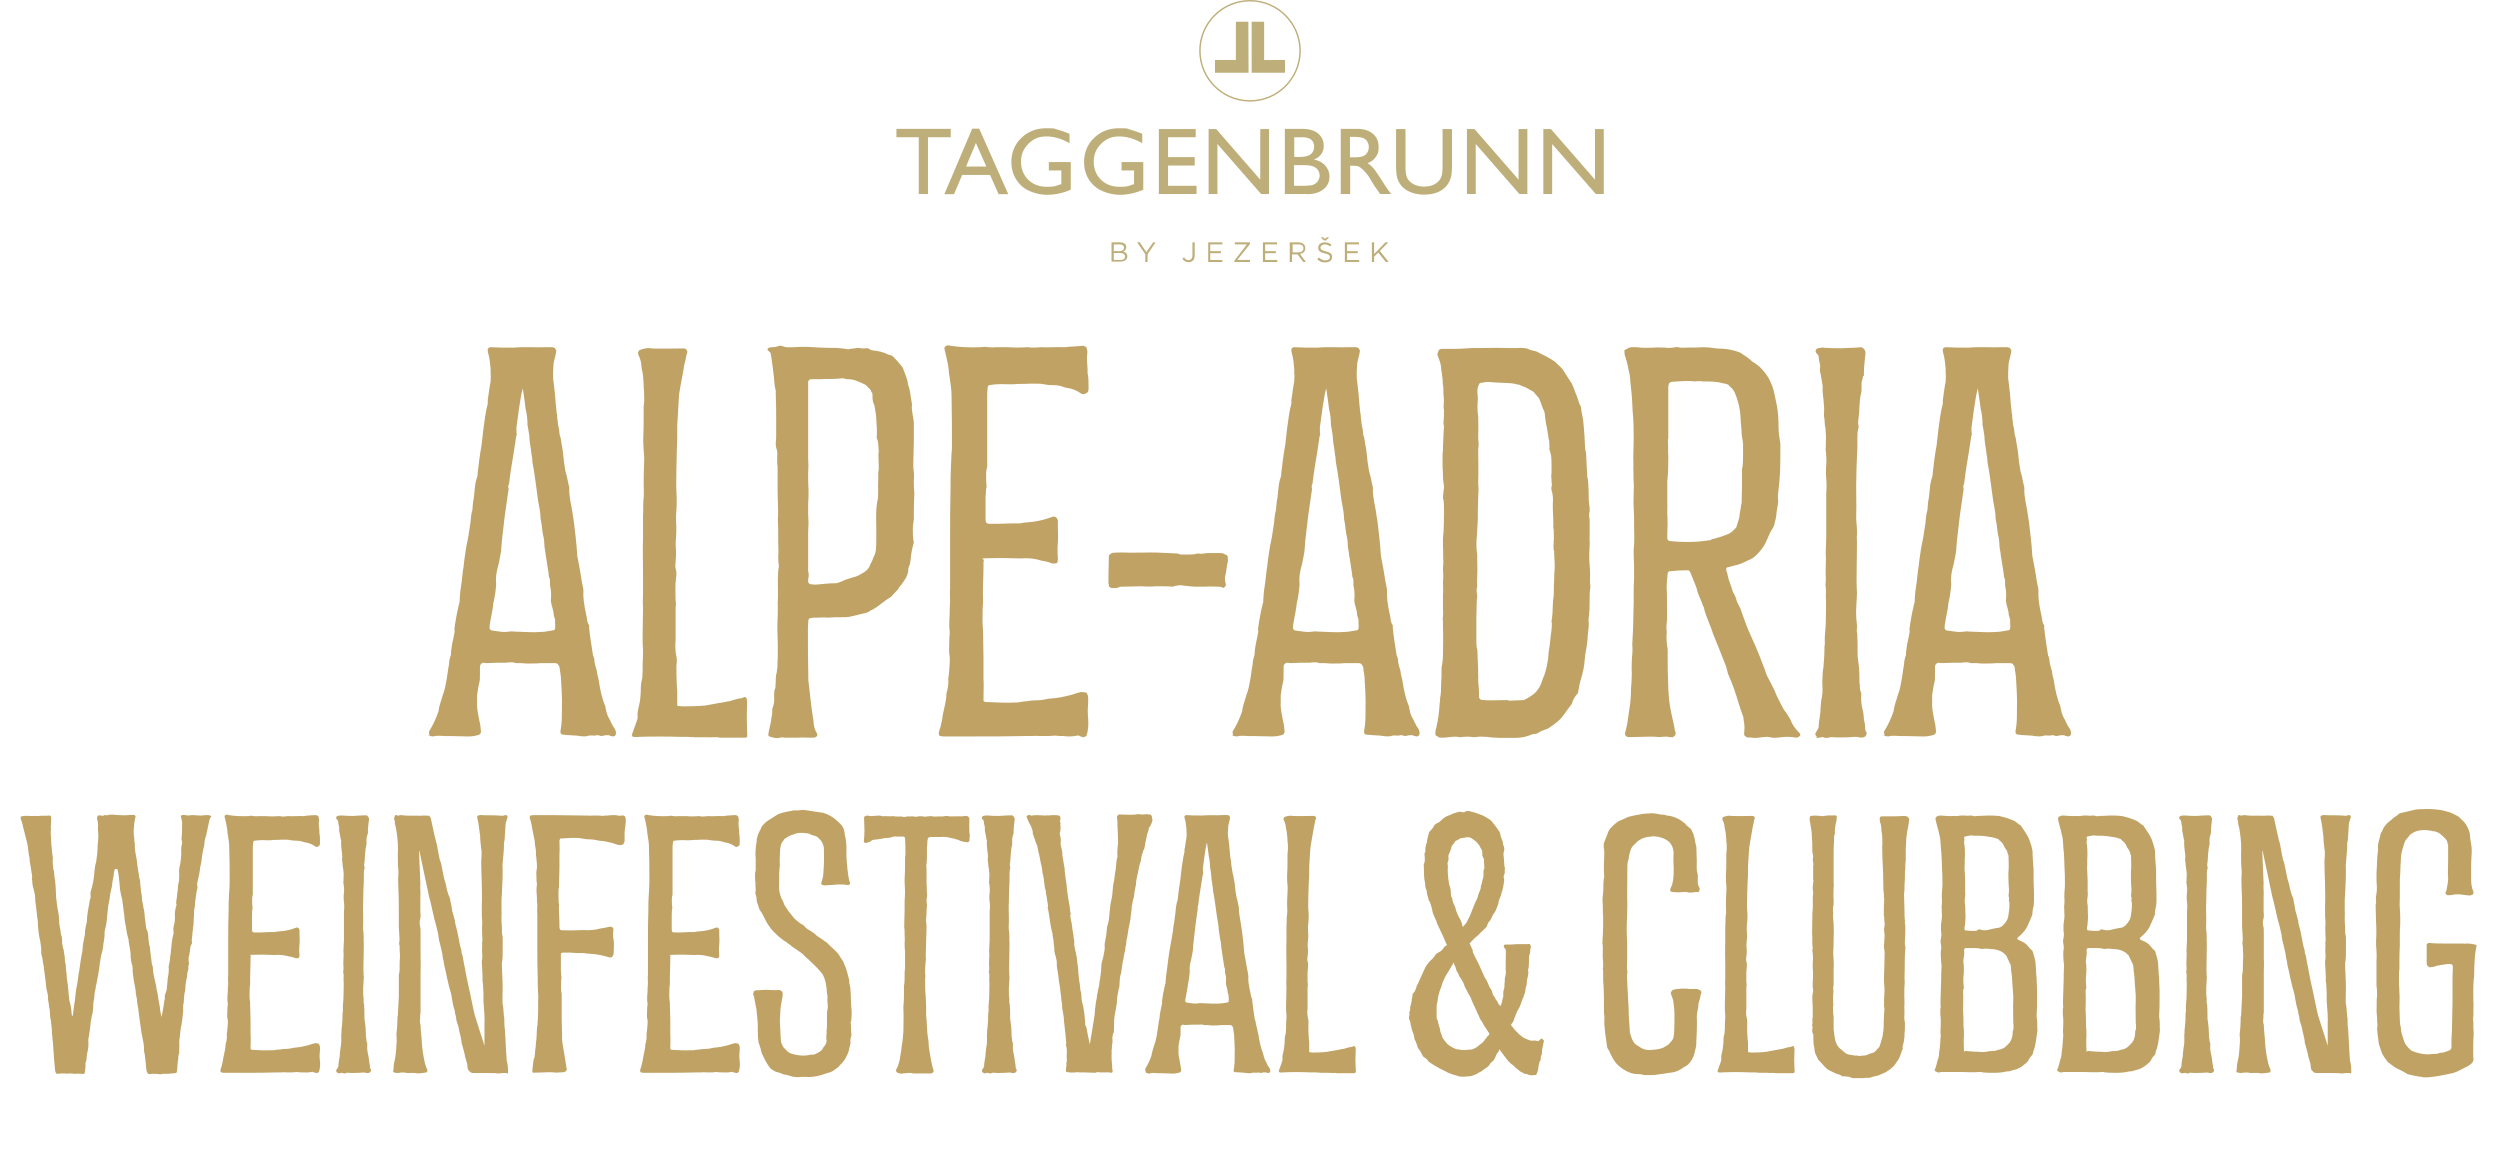 <svg xmlns="http://www.w3.org/2000/svg" viewBox="0 0 1220.4 565.8"><defs><style>      .cls-1 {        fill: none;      }      .cls-2 {        fill: #beae79;      }      .cls-3 {        fill: #bfa264;      }    </style></defs><g><g id="Layer_1"><g><path class="cls-3" d="M102.7,399l-.5,1.4c-.5,2.5-.9,4.5-1.6,7.6-.6,1.4-.8,3-.9,4.7l-.5,2q-.6,2.6-.9,6.1c0,.3-.2.6-.2.9,0,.5-.2.8-.3,1.1-.3,3-.9,5.8-1.6,8.6,0,.6.2,1.2.2,1.9-.6,2.5-.9,5-1.2,7.5,0,.8,0,1.7-.3,2.6-.2,1.1-.3,2.3-.2,3.6-.3,2,0,4-.5,5.9v.6c-.2.9-.2,1.7-.3,2.6,0,1.1-.3,2-.3,3s.3,1.1,0,1.6c-.8,1.2-.8,2.5-.9,3.7-.2.6-.2,1.2-.3,1.9-.5.9-.3,1.9-.3,3l.2,1.1c-.3.8-.5,1.6-.3,2.5-.2.8-.5,1.6-.6,2.3,0,1.4-.3,2.6-.6,4-.2,1.1-.3,2-.3,3s-.2,2-.5,3c-.2,1.4-.2,2.6-.3,3.9,0,.6-.3,1.2-.3,1.9v3.1c-.2.8-.2,1.6-.3,2.5-.3,1.6-.3,3.3-.8,5-.3,2.3-.6,4.5-.8,6.8.2,1.9-.2,3.7,0,5.8l-.2.3c-.3.8-.3,1.7-.3,2.6-.5,1.7-.3,6.8-1.1,6.7-.6.2-.9,0-1.2.2-.6,0-1.6,0-2.2.2h-3c-.5.2-1.1.2-1.7.2-.6-.2-1.6-.2-2.3-.2h-1.4c-.5,0-.9.2-1.4.2-.3-.2-.3-.3-.6-.5-.3-.5-.6-.9-.6-1.6-.3-1.4-.2-3-.5-4.4-.2-1.2-.2-2.8-.5-4-.2-.3-.2-.8-.2-1.1,0-1.1,0-2.3-.2-3.4-.5-2.6-1.1-5.1-1.4-7.8l-.9-6.5c-.2-1.4-.2-2.6-.5-3.7-.3-1.2-.3-2.5-.5-3.9-.3-1.2-.6-2.6-.6-4.2l-.9-4.7c-.3-2.2-.6-4.2-.6-6.2s0-.8-.2-1.1c-.3-1.1-.5-2-.6-3.1-.3-1.4,0-2.6-.3-3.9-.3-1.6-.5-3.1-.8-4.8,0-.5,0-.9-.2-1.4-.6-2-.9-4-1.2-6.1-.5-1.9-.6-3.7-.8-5.6-.2-1.7-.5-3.3-.6-4.8-.2-.9-.3-1.7-.3-2.3-.5-1.7-.8-3.4-1.1-5-.2-2-.3-4-.6-6.2-.2-1.2-.3-2.6-.6-3.7l-1.1-.3-.2.2c-.3.8-.6,1.4-.5,2.2-.2,2-.9,4-.9,5.9-.5,2.2-1.1,4.4-1.2,6.5-.6,2.5-.9,4.8-1.1,7.3-.2,2-.3,4.2-.8,6.2-.3.9-.5,2-.6,3.1.2,1.4-.2,2.6-.3,3.9-.2.8-.3,1.6-.3,2.3-.2.9-.2,1.9-.5,2.8-.6,1.9-.9,3.9-1.2,5.9-.3,3.4-1.1,7-1.7,10.3-.2.2-.2.3-.2.6,0,.9-.3,1.9-.5,2.8-.2.9-.2,2-.3,3-.3,1.7-.6,3.1-.5,4.5,0,.9-.2,1.9-.3,2.8-.3,1.2-.6,2.6-.8,3.9-.2.5-.2,1.1-.2,1.6-.2,2-.5,4-.8,5.9-.2.8-.3,1.4-.3,2.2.2,1.7,0,3.6-.3,5.1-.3,1.1-.5,2-.5,3.1s-.2,1.7-.6,2.8c.2,1.6-.2,3.1-.3,4.4,0,.5-.3.8-.5.8-.3,0-.8.2-1.2,0-.8-.2-2.3,0-3.4,0l-1.9-.2c-2,.2-2.3,0-3.7,0l-2.8.2c-.9,0-1.1-1.9-1.2-3.9-.2-.9-.8-10.7-.9-11.7-.2-2-.5-4-.5-6.1l-.5-4.4c-.5-1.9-.3-3.7-.6-5.6-.2-.6-.3-1.2-.3-1.9-.3-1.6-.6-3.1-.5-4.7l-.5-2.2c-.3-1.1-.5-2.3-.5-3.4l-.5-4.2c-.2-1.6-.5-3.1-.6-4.7-.3-1.2-.5-2.5-.6-3.6-.3-.9-.5-1.7-.6-2.6.2-2-.2-3.9-.5-5.9-.6-2.5-.9-5-1.1-7.5,0-1.2,0-2.5-.3-3.7-.3-1.9-.3-3.6-.6-5.4-.3-1.9-.5-3.7-.5-5.6-.3-1.4-.6-3-1.1-4.4,0-.3,0-.8-.2-1.2,0-.8,0-1.6-.2-2.3.2-1.2,0-2.6-.3-3.9-.2-1.2-.3-2.5-.6-3.7-.2-.9-.3-1.9-.3-2.8-.5-2-.6-4-.9-6.1-.5-2.6-1.6-6.2-2.2-8.9-.2-.8-.3-1.7-.6-2.5-.3-.6-.5-1.2-.6-1.9-.2-.3,0-.8.2-.8.6-.2,1.1-.3,1.6-.3,1.4-.2,2.5.2,5.6,0,.3,0,.9.2,1.4,0,1.6-.2,3.9,0,5.4-.2.2,0,.5.2.5.3.2.6.2.8.2.9,0,1.6-.2,3.1-.2,4.5.2,1.4-.2,2.2,0,3.4l.3,5.8c.2.6.2,1.4.2,2.2l.5,3.6c-.2,1.9,0,3.9.3,5.9.2.3.3.8.3,1.1,0,1.4.2,2.6.5,4,0,1.2.3,2.6.3,3.9s.2,2.6.2,4.8.2-.2.2,0c0,1.9.2,3.3.5,5,.5,2.3.8,4.5.8,6.7s-.2.5,0,.6c.3.9.2,2.2.6,3.1.2,1.1,0,2.2.6,3.1.2,1.1.3,2.2.2,3.3.3,1.2.3,2.3.8,3.4,0,1.1.3,2.3.5,3.4,0,1.4,0,2.6.5,3.7v.6c0,2,.5,3.9.5,5.9.2.6.2,1.4.3,2.3.2.8.3,1.4.3,2.3.2,1.1.2,2.3.3,3.4.2,1.7.3,3.6.9,5.1.2,1.6.6,3.4.6,5.1l.5.5.5-3.9c.2-1.2.3-2.5.6-4,.2-1.7.3-3.6.6-5.3.6-2.6.9-5.1,1.2-7.5,0-.5,0-.8.2-.9.5-3.6.9-6.7,1.6-10l.3-3.4c.2-1.1.5-2.2.6-3.3.2-.3.2-.9.3-1.2,0-1.6.2-3,.5-4.5.5-1.4.6-2.8.6-4.2.2-1.9.5-3.6.8-5.3.3-.9.3-2.2.6-3.3.2-.5,0-.9.3-.6.2-.8-.2-2.3,0-3.1,1.1-3.3,1.7-6.8,1.9-10.1.2-1.1.2-2.3.5-3.4.3-.9.5-1.9.5-2.6.3-1.7.5-3.3.5-5,.2-.3,0-.9,0-1.2.5-3.9.5-4.8.2-8.9.2-1.7,0-3.3-.5-5,.2-.2.2-.6.3-.8.2-.5.5-.5.9-.5.9,0,1.6.5,2.3,0,.2-.2.5-.2.6,0,.5,0,1.1,0,1.6-.2,1.1-.2,2.3-.2,3.4,0l4,.2c1.2,0,2.8-.2,4.2-.2s1.2,0,1.6.9c0,.3-.5,1.1-.3,1.4,0,.3-.3.9-.3,1.2-.2,2-.5,4.4-.3,6.2.2,1.1.3,2,.3,3.3.2.6.3,1.4.2,2.2,0,2.2.5,4.4.9,6.4.3,2.5.6,5.3,1.1,7.8,0,1.4.8,2.5.6,3.7l.5,4.7c.2.5.2,1.1.3,1.7,0,.8.2,1.7.2,2.5.3.9.3,1.7.5,2.5,0,.9.5,1.7.5,2.6.2,1.1.2,2.2.3,3.1.2,1.6.5,3.1.6,4.8,0,.3.3.9.6,1.6.5,1.6.5,2.8.6,4.5.2,1.1.2,2.2.6,3.1.2,2.2.5,4.4.8,6.7,0,.6.2,1.2.2,1.9.2.5.5,1.1.5,1.6,0,1.6.3,3,.5,4.2l.9,4c.2.6.2.9.3,1.6,0,.5.2,1.1.3,1.7.5,1.4.5,3.3.9,5.1l.5,2.6c0,.9.3,3,.9,5.1.6-3.3,1.2-6.7,1.4-8.4l.2-.6c-.2-1.1,0-2.2.5-3.1.3-.8.5-1.7.5-2.6s.3-2.3.3-3.6c.3-1.7.6-3.4.6-5.3s0-.3-.2-.6c.5-1.9.8-3.7.9-5.6.2-.8.3-1.6.3-2.3.3-2.6.5-5.6,1.2-8.4.2-.2.2-.3.2-.6-.3-.8,0-1.6-.2-2.3.5-1.9.8-3.7.8-5.4-.2-2.2.2-4.2.8-6.1-.2-.3-.2-.9-.2-1.4.3-1.6.5-3.1.6-4.7.3-1.6.2-3.3.6-4.8.2-.3.2-.6.2-.9,0-1.6.2-3,0-4.5.2-.8,0-1.7.3-2.3.5-2,.6-3.9.8-5.8,0-1.6-.2-3.1.2-4.7.2-.5.2-.9.2-1.4s-.3-1.1-.3-1.6c.3-2.6.3-5.4.3-8.1-.2-.9-.3-1.9-.6-2.6-.2-.3.2-.6.3-.8.3-.2.6-.2,1.1-.2s1.2.2,1.9.3c.8,0,2.2-.3,3-.2,1.6.2,2.8.2,3.9.2.9-.2,2-.2,3.3-.2.3.2.6.2.9.2.2.2.5.6.5.8Z"></path><path class="cls-3" d="M153.2,523.6c-.3-.3-.6-.5-1.1-.3-1.6.3-3,.3-4.4.2-.9,0-1.9,0-2.6-.2-.9,0-1.6.2-2.3.2h-2.6c-.9,0-1.6-.2-2.5,0h-2.3c-5.4.2-11.2.2-17.1.2h-9.3c-.3,0-.6-.2-.9-.2s-.5-.5-.5-.6v-.6c.5-1.4.8-2.6,1.1-4,.2-1.4.5-2.8.8-4.2s.6-2.6.6-4.2c.5-1.6.8-3.3.6-5,.3-1.6.3-3.3.5-4.8,0-.9.2-2-.2-3-.2-1.2,0-2.6,0-3.9s0-1.7.2-2.5c0-.8,0-1.6-.2-2.3,0-1.4,0-2.8.2-4.2,0-1.4,0-2.6.2-3.9,0-1.6-.2-3,0-4.4v-16.5c0-5,0-9.8.2-14.8,0-2.6,0-5.3.2-7.8.2-2,.2-4,.3-6.1,0-5.6,0-11.5-.2-17.1,0-1.9-.3-3.7-.6-5.6-.2-.9-.3-1.9-.3-2.6-.2-1.7-.6-3.3-.9-4.8l-.5-2c0-.5.6-.9,1.1-.9s.6,0,.9.2c3.1.5,6.4.6,9.5.5.6,0,1.1-.2,1.6-.2s.8.2,1.2.2,1.4.2,2,0h4.2c2,.2,4,.2,6.1,0,.5,0,.8,0,1.4.2.9,0,1.7,0,2.8-.2h.6c2.3.2,4.7-.2,7,0,.5,0,.9,0,1.4-.2,1.6-.2,3.3-.2,4.7-.3.3,0,.5,0,.6.2.3,0,.8.3.8.8.2.5.3,1.1.2,1.7-.2,1.6,0,3.3.2,4.8v1.2c.3,1.6.3,3.1.3,4.8s-.6,1.6-1.4,2h-.3c-.2,0-.5,0-.6-.2-1.2-.9-2.8-1.6-4.4-1.9-.5,0-.9-.2-1.4-.3-1.2-.5-2.3-.6-3.6-.6s-2-.2-3.1-.3c-.5-.2-1.1-.2-1.7-.2h-2.8c-1.4.2-2.8,0-4.2.2-1.2.2-3.4,0-4.8,0s-2.5.2-3.7.3c-.3,0-.6.5-.6.9-.2,1.1-.2,2.2-.2,3.3v22.1c-.5,1.6-.3,3-.3,4.5,0-.3,0,.9.2,2-.3,1.1-.2,2.2-.3,3.3v7c0,1.4.2,1.7,1.7,1.7s3.9,0,6.5-.2h2.8c2-.5,3.9-.3,5.9-.8,1.7-.3,3.3-.8,4.8-1.4.5-.2,1.1.2,1.2.5.2.3.2.5.3.6v2c0,1.7.2,3.4,0,5.1-.2,1.7-.2,3.4,0,5.1,0,.5,0,.8-.2,1.2,0,.2-.2.3-.3.3-.3.2-.6.2-.9.2-.5,0-.9-.2-1.2-.3-1.2-.5-2.5-.5-3.7-.9-1.2-.3-2.8-.5-4.2-.5-1.4.2-3,0-4.5,0-3.1-.2-5.6,0-7.9,0s-.8.3-.8.6c-.2.3-.2.6-.2.9v1.6c0,3.3-.3,6.4-.2,11.2,0,.6-.2,1.2-.2,1.7,0,2-.2,3.9,0,5.8.2.8.2,1.7.2,2.5l.2,7.8v6.7c.2,2.2,0,4.4,0,6.5s0,.5.2.6c0,.2.2.3.3.5h.6c3.1.2,6.2.3,10,.2l2-.3c1.1,0,2-.3,3.1-.3,1.6,0,3.1-.2,4.4-.5.5-.2.9-.2,1.1-.2,2.3-.2,4.4-.6,6.2-1.1l1.6-.5c.8-.3,1.6-.5,2.2-.6.5,0,.8.2,1.2.2s.6.5.8.9c0,.3.2.6.2.9,0,1.2,0,2.3-.2,3.6,0,1.1,0,2.2.2,3.3.2,1.9,0,3.4-.5,5.1-.2.3-.9.8-1.4.6-.3-.2-.5-.2-.6-.3Z"></path><path class="cls-3" d="M164.6,523.6c-.3-.3-.6-.8-.5-1.1l.5-.8c.3-.5.6-.9.6-1.4,0-1.2.3-2.6.5-3.9.2-.6.2-1.2.2-1.9.2-1.2.2-2.6.5-3.9.3-1.6.2-3.1.2-4.5s-.2-.6,0-.9c.2-1.2,0-2.6.3-3.9.2-1.9.3-3.6.3-5.4s0-1.4.2-2v-.6c-.2-2.3.3-4.7.3-7.2s.2-5.3,0-8.1c0-1.2.2-2.3-.2-3.6.2-.6.2-1.4.2-2-.2-1.7,0-3.6,0-5.4.2-1.4-.2-2.6,0-3.9,0-1.4.2-2.6.2-4v-14.2c.2-1.6.2-3.1,0-4.7-.2-1.4-.2-3,0-4.4.2-1.6,0-3.1-.2-4.5-.2-.5-.2-.8,0-1.2v-1.7c.2-1.4,0-3-.2-4.5-.3-1.1-.2-2.5-.5-3.7v-.8c.2-1.4,0-2.8-.2-4.2-.2-1.4-.3-2.6-.3-3.9.2-.6,0-1.2-.2-1.9l-.5-2.8c-.3-.8-.3-2-.2-2.6-.3-1.2-.5-2.3-.6-3.4l-.8-.9c-.3-.5,0-1.2.6-1.4.8-.2,1.6-.3,2.3-.2,1.9.2,3.7.2,5.4.2,2-.2,4.2-.2,6.2-.3.3,0,.8.3.9.6.5.5.6,1.1.5,1.7-.2,1.7-.5,3.6-.5,5.8s-.2.9-.3,1.2c0,.6-.2,1.1-.3,1.6-.3,1.4.2,2.8-.3,4.2-.3,1.2-.3,2.6-.5,3.9,0,1.4-.2,2.8-.3,4.2-.2.6-.2,1.2,0,2,.2.3.2.6,0,.8-.3,1.1-.3,2.2-.3,3.4v2.8c-.2,3.3-.3,6.5-.3,10-.2,1.4,0,6.4,0,9.2s-.2,3.3,0,4.8c.2.6.3,4.5.2,4.7.2.9,0,5.6,0,7.9s-.2,5.9,0,9.2c.2.9,0,1.9,0,2.8-.2,2.2-.3,4.5-.2,6.8.2,1.2.3,2.3.2,3.6,0,.3,0,.6.2.9.2,2,.2,4,.2,6.2s.2,1.6.2,2.3c.3,2,.5,4,.5,6.1s0,1.4.2,2c0,.6,0,1.2.2,1.9.2.3.3.8.3,1.1-.2,1.7,0,3.3.3,4.7.3.9.3,1.9.5,2.6,0,.8.2,1.4.3,2.2.2.6.2,1.4.2,2l.5,1.1c.2.6-.5,1.2-.9,1.4-.6.2-1.1.2-1.6,0-1.1-.3-2.2,0-3.3,0-1.6,0-3.3.2-4.8,0-.6,0-1.2-.2-1.7.2-.5.2-.8.2-1.2,0-.6-.3-1.1-.2-1.7,0-.5.2-.8,0-1.1-.2Z"></path><path class="cls-3" d="M198.8,523.8c-1.4-.3-2.2-.3-3.3-.2-1.1.3-2.6.2-3.4-.2-.5,0,0-.8,0-1.4v-.5c0-.8.2-1.4.2-2.2.3-1.7.8-3.3.9-5,.2-1.7.3-3,.3-3.9.2-1.2.2-3.6,0-5.4.3-2.3.5-4.7.5-7s0-1.6.2-2c.2-2,.3-7.5.5-9.5v-9.8c0-1.1,0-1.2.2-1.7.2-1.1.2-2.2.2-5.4.2-2,.2-4,0-6.1,0-1.6,0-1.9-.2-2.3,0-.5-.2-.8,0-1.2.3-1.4,0-2.8,0-4.2s-.2-2.2-.2-3.3c0-11.5,0-14.5-.2-18,0-2.6-.3-5.3,0-7.9v-1.2c-.3-4-.3-4.4-.3-8.6.2-3.4,0-7-.6-10.7-.2-1.4-.3-2.3-.8-3.9,0-.8,0-1.4-.3-2-.3-.8,0-1.2.3-1.9,0-.5.5-.6.8-.3.5.2,1.1.2,1.4,0,.6-.2,1.2,0,1.7,0,.8.2,3,.2,9.2.2,1.2-.2,2,0,3.1,0s.8.2.8.6c.5.3.6.6.6,1.2.5,2.5,1.1,5,1.6,7.3.3,1.6.8,3.1,1.2,4.7.5,2.3.8,4.8,1.4,7.3,0,.5.2.9.5,1.4.8,3,1.1,5.9,1.9,8.9.6,1.6.9,3.3,1.2,4.8.5,1.9.8,2.8,1.4,4,.2.5.2,1.1.3,1.7.5,1.7.6,3.3.8,4.4.5,1.4.8,3,1.2,4.4.2.2.2.3.2,1.1.3,2,1.1,4,1.4,6.1.6,2.5.8,5.1,1.6,7.3.2.5.2.6.2,1.6.8,2,.9,4.4,1.4,6.4.3.9.3,1.7.5,2.6.8,4.5,1.9,9,2.3,11,1.4,6.8,2.2,10.7,2.3,10.7l4.7,14.8v-11c.2-2.2-.2-7.5-.5-11v-3.6c0-1.6-.3-6.2-.5-6.4.3-.9-.3-7.6-.3-8.4v-.6c.3-1.7.3-2.6.2-3.9-.2-1.2,0-2.6,0-3.9s-.2-1.2,0-1.9c.2-.9,0-2,0-3,0-1.9-.2-3.7,0-5.8v-.9c-.2-1.9-.2-3.3-.2-8.4.2-3.3,0-6.5,0-10-.2-3.7-.2-7.3-.3-11,0-1.1.2-2.3.2-3.4,0-1.9,0-2.3-.2-3-.2-1.7-.5-4.2-.5-6.1-.5-3-.6-5.9-1.4-8.9-.2-.2,0-.3,0-.6s.2-.5.5-.6c.8-.3,1.1-.3,1.4-.2,2.5.2,5.9,0,8.4.2.9,0,1.9.3,2.8,0,.3-.2.5-.2.6-.2.5-.2,1.1.3,1.1,1.1s0,.3-.2.2c-.2,1.1-.3,1.6-.6,2-.2,1.1-.3,2-.3,3-.2,2.3-.2,4.5-.5,6.7-.2.3-.2.6-.2,2,0,2.3-.3,4.7-.5,7,0,.9-.2,1.9-.2,2.6.2,3.7,0,7.9-.3,13.8-.2,1.6-.2,2.6-.2,7.3s.2.8.2,1.2c-.2.8-.2,1.4-.2,3.9s.2,2.5.2,3.9c0,2.3,0,3.1.2,3.9.2.5.2.9.2,3,0,6.1,0,7.8-.2,9.6-.2.5-.2.9-.2,2.5.3,6.1.5,10.3.3,14.2v3.3c0,.9,0,1.2.2,1.6.3,1.9.3,3.7.5,5.6.2.5.2.9.2,2.8s.2,2.5.3,3.9c0,1.1.2,2.2.2,3.3.2,3,.3,7.3.6,10.3,0,.8,0,1.2.2,1.6.3,1.2.5,2.5.5,4.7s-.3.9-.6.9h-2.3c-.5.2-.8.2-2.2.2-.9-.2-3-.2-9.6-.2s-2.2,0-2.8-.2c-.6,0-.9-.2-1.2-.5-.3-.5-.9-.8-.9-1.2l-.2-1.1c0-1.2-.2-2-.6-3-.2-.8-.3-1.4-.5-1.7-.3-2.2-1.1-4.4-1.9-7.5.2-.3,0-.5,0-.8-.3-2-.9-3.7-1.2-5.6-.2-.9-.3-1.6-.8-2.8-.3-.8-.5-1.6-.6-3-.2-.9-.6-1.9-.6-3-.9-2.5-1.2-5.1-1.7-7.8-.2-1.4-1.2-4-1.4-5.4-1.1-4.4-.9-4.4-1.9-8.4-.3-1.1-.3-2.2-.6-3.3-.3-.9-.3-1.9-.5-3-.5-1.9-.8-3.9-1.4-5.8-.2-1.1-.5-2.2-.5-3.3-.6-2.5-1.1-5-1.9-7.5-.8-3.1-1.7-8.1-2.6-11l-4.7-22.2c-.2-.2-.3-.6-.3-.9,0,.3.2,2.6.2,4.4s.5,10.6.5,11.7c-.2,2.5.2,4.7,0,7.2v7c.2,1.6.2,2.8-.2,3.9-.2.9-.2,2,0,3,.3.9.3,1.6.3,4.2v11.5c.2,2.3,0,4.5,0,6.8v19.9c-.2.5-.2.8-.2,2.5-.2,1.4-.2,2.5.2,3.3,0,2.8.5,5.6.6,8.4.2,3.4.6,6.2,1.4,9.8,0,.3.2.6.2.9.2.8.5,1.4,1.1,3,.2.3-.2,1.2-.3,1.2-1.6.2-2.8.5-4.4.5-1.2-.3-3-.3-4.8-.2Z"></path><path class="cls-3" d="M260.7,523.8c-.2,0-.3,0-.5-.2-.2,0-.5-.5-.3-.6v-.9c.3-1.7.3-3.3.6-4.8.2-.6.5-1.2.5-1.9.2-.9.2-2,.3-3.1.2-.9.3-1.9.3-3,.5-3,.3-4.8.6-8.1.2-.5.2-.9.2-1.4.2-2,.2-3.3.3-6.2v-4.8c0-1.2.2-2.3,0-3.6-.2-2.5-.2-5.1-.2-7.8-.2-5-.2-9.8-.2-14.8v-16.5c-.2-1.4,0-2.8,0-4.4-.2-1.2-.2-2.5-.2-3.9-.2-1.4-.2-2.8-.2-4.2.2-.8.2-1.6.2-2.3-.2-.8-.2-1.7-.2-2.5,0-1.2-.2-2.6,0-3.9.3-.9.2-2,.2-3-.2-1.6-.2-3.3-.5-4.8.2-1.7-.2-3.4-.5-5,0-1.6-.3-2.8-.6-4.2s-.6-2.8-.8-4.2c-.3-1.7-.6-3-1.1-4.4v-.6c0-.2.3-.6.5-.6.3,0,.6-.2.9-.2h9c5.6,0,10.9.2,15.9.2h2c.9.2,1.6,0,2.5,0h2.6l2.2.2c.9-.2,1.9-.2,2.6-.2,1.4-.2,3.4-.3,5,0,.5.2.9.3,1.2,0h.8c.5-.2,1.2.3,1.4.6.5,1.7.3,2.8,0,5-.2,1.1-.3,2.2-.3,3.3v3.6c0,.3-.2.6-.3.9-.2.5-.6.9-.9.9-.5,0-.8.2-1.1.2-.8-.2-1.6-.3-2.3-.6l-1.4-.5c-1.9-.5-3.9-.9-6.1-1.1-.3,0-.6,0-1.1-.2-1.4-.3-2.8-.5-4.4-.5s-2-.3-2.8-.3c-.6-.2-1.1-.2-1.9-.3-2.6-.2-5.4,0-8.4.2h-.6c-.2.2-.3.3-.3.5-.2.2-.2.5-.2.6,0,2.2.2,4.4,0,6.5v6.7c0,2.6-.2,5.3-.2,7.8s0,1.7-.2,2.5c-.2,1.9,0,3.7,0,5.8s.2,1.1.2,1.7c-.2,3.3.2,6.4.2,9.6v1.6c0,.3,0,.6.2.9,0,.3.5.6.8.6,2.2,0,4.7.2,7.2,0,2,0,3.9-.2,5.4,0,1.7,0,3.4-.2,5.1-.5,1.2-.5,3-.5,4.4-.9.5-.2,1.1-.3,1.6-.3s.8,0,.9.2c.2,0,.5.2.5.3.3.5.3.8.2,1.2-.2,1.7-.2,3.4.2,5.1.2,1.7,0,3.4,0,5.1s-.2,1.4-.2,2c-.2.2-.2.3-.5.6-.2.3-.6.6-1.2.5-2-.6-3.9-1.1-5.8-1.4-2.5-.5-5-.3-7.2-.8h-3.4c-2-.2-3.9-.2-5.8-.2s-1.7.3-1.7,1.7v7c.2,1.1,0,2.2.3,3.3-.2,1.1-.2,2.3-.2,3.6s-.2,3,.3,4.5v12.6c0,2.5.2,5.6.2,8.4-.3,1.4.8,6.7,1.2,9.2l.9,5.8c.2.3.2.6.2.9,0,.6-.8,1.4-1.6,1.4-1.2,0-2.3.2-3.7.2-1.2-.2-2.5-.2-3.6-.2-1.9,0-3.7.2-5.4.2h-2Z"></path><path class="cls-3" d="M358.1,523.6c-.3-.3-.6-.5-1.1-.3-1.6.3-3,.3-4.4.2-.9,0-1.9,0-2.6-.2-.9,0-1.6.2-2.3.2h-2.6c-.9,0-1.6-.2-2.5,0h-2.3c-5.4.2-11.2.2-17.1.2h-9.3c-.3,0-.6-.2-.9-.2s-.5-.5-.5-.6v-.6c.5-1.4.8-2.6,1.1-4,.2-1.4.5-2.8.8-4.2s.6-2.6.6-4.2c.5-1.6.8-3.3.6-5,.3-1.6.3-3.3.5-4.8,0-.9.2-2-.2-3-.2-1.2,0-2.6,0-3.9s0-1.7.2-2.5c0-.8,0-1.6-.2-2.3,0-1.4,0-2.8.2-4.2,0-1.4,0-2.6.2-3.9,0-1.6-.2-3,0-4.4v-16.5c0-5,0-9.8.2-14.8,0-2.6,0-5.3.2-7.8.2-2,.2-4,.3-6.1,0-5.6,0-11.5-.2-17.1,0-1.9-.3-3.7-.6-5.6-.2-.9-.3-1.9-.3-2.6-.2-1.7-.6-3.3-.9-4.8l-.5-2c0-.5.6-.9,1.1-.9s.6,0,.9.2c3.1.5,6.4.6,9.5.5.6,0,1.1-.2,1.6-.2s.8.2,1.2.2,1.4.2,2,0h4.2c2,.2,4,.2,6.1,0,.5,0,.8,0,1.4.2.9,0,1.7,0,2.8-.2h.6c2.3.2,4.7-.2,7,0,.5,0,.9,0,1.4-.2,1.6-.2,3.3-.2,4.7-.3.3,0,.5,0,.6.2.3,0,.8.3.8.8.2.5.3,1.1.2,1.7-.2,1.6,0,3.3.2,4.8v1.2c.3,1.6.3,3.1.3,4.8s-.6,1.6-1.4,2h-.3c-.2,0-.5,0-.6-.2-1.2-.9-2.8-1.6-4.4-1.9-.5,0-.9-.2-1.4-.3-1.2-.5-2.3-.6-3.6-.6s-2-.2-3.1-.3c-.5-.2-1.1-.2-1.7-.2h-2.8c-1.4.2-2.8,0-4.2.2-1.2.2-3.4,0-4.8,0s-2.5.2-3.7.3c-.3,0-.6.5-.6.9-.2,1.1-.2,2.2-.2,3.3v22.1c-.5,1.6-.3,3-.3,4.5,0-.3,0,.9.2,2-.3,1.1-.2,2.2-.3,3.3v7c0,1.4.2,1.7,1.7,1.7s3.9,0,6.5-.2h2.8c2-.5,3.9-.3,5.9-.8,1.7-.3,3.3-.8,4.8-1.4.5-.2,1.1.2,1.2.5.2.3.2.5.3.6v2c0,1.7.2,3.4,0,5.1-.2,1.7-.2,3.4,0,5.1,0,.5,0,.8-.2,1.2,0,.2-.2.3-.3.3-.3.2-.6.2-.9.2-.5,0-.9-.2-1.2-.3-1.2-.5-2.5-.5-3.7-.9-1.2-.3-2.8-.5-4.2-.5-1.4.2-3,0-4.5,0-3.1-.2-5.6,0-7.9,0s-.8.3-.8.6c-.2.3-.2.6-.2.9v1.6c0,3.3-.3,6.4-.2,11.2,0,.6-.2,1.2-.2,1.7,0,2-.2,3.9,0,5.8.2.8.2,1.7.2,2.5l.2,7.8v6.7c.2,2.2,0,4.4,0,6.5s0,.5.2.6c0,.2.2.3.3.5h.6c3.1.2,6.2.3,10,.2l2-.3c1.1,0,2-.3,3.1-.3,1.6,0,3.1-.2,4.4-.5.5-.2.9-.2,1.1-.2,2.3-.2,4.4-.6,6.2-1.1l1.6-.5c.8-.3,1.6-.5,2.2-.6.5,0,.8.2,1.2.2s.6.5.8.9c0,.3.2.6.2.9,0,1.2,0,2.3-.2,3.6,0,1.1,0,2.2.2,3.3.2,1.9,0,3.4-.5,5.1-.2.3-.9.8-1.4.6-.3-.2-.5-.2-.6-.3Z"></path><path class="cls-3" d="M415.7,505.1c-.2.9-.6,2-.6,3,.2.9,0,1.7-.2,2.5-.2.6-.5,1.6-.5,2.2-.3.9-.6,1.7-.9,2.3-1.2,2.5-1.6,3-3.9,5.3-.2.3-.2.5-.5.6-1.6,1.1-2.6,2.2-4.5,2.6-1.2.3-2.5.9-3.7,1.2-2.6.8-5.3,1.1-7.8.9h-1.4c-2.3.2-4.4.2-6.4-.6-.8-.2-1.4-.5-2.2-.5-1.1-.2-1.6-.6-2.5-.9l-1.9-.5c-.9-.6-1.2-.6-2-1.2-.6-.2-.6-.8-1.2-1.2-.3-.6-.9-1.2-1.2-1.9-.5-.8-.9-1.4-1.2-2.2-.8-1.6-1.6-3-1.7-4.5-.2-.8-.6-1.6-.8-2.5-.5-.8-.3-1.7-.5-2.6-.2-2.2-.2-5.8-.2-7.9l-.5-5c0-1.7-.6-3.4-.8-5-.3-.8-.3-1.9-.5-2.8-.5-.6-.5-1.2-.3-1.7,0-.5.2-.8.6-1.1.5-.2,1.1-.2,1.6-.2,1.7,0,3.3-.3,4.7-.2,1.4.2,2.6,0,4,.2.8-.2,1.9-.2,2.6.2.3.2.6.5.6.9.2,0,.2.2.2.3,0,1.4-.3,2.8-.6,4.4-.6,2.6-.6,5.4-.8,8.6,0,1.4,0,3,.2,4.4,0,1.7.2,4,.3,5.8,0,.9.6,1.9,1.1,3.1.8.9,1.7,1.7,2.5,2.5.9.6,2,.9,3.1,1.2.5,0,.9.2,1.6.3,2.3.3,3.6.3,6.2-.2.3-.2.8,0,1.1,0s.8-.2,1.1-.3c1.2-.6,2.3-1.1,3.3-2l.8-1.4c.5-.5.9-1.1,1.2-1.7.2-.5.3-.9.3-1.4-.2-1.2-.2-2.3,0-3.6.2-.5-.2-1.1,0-1.6.3-1.6.2-3.3.2-5.1,0-3.6,0-4,.2-4.7.2-.8.2-1.4.2-2.2s-.3-2-.2-3.1c.2-.9,0-2-.2-3-.3-3.7-.5-6.1-2.2-9.3-1.4-1.9-3.3-3.6-5-5.4-.6-.5-1.1-.9-1.7-1.6-1.2-.9-2.5-2.5-4-3.6l-4.4-3c-.6-.8-1.6-1.1-2.2-1.7-.3-.5-.9-.6-1.4-.9-1.4-1.2-2.8-2-4-3.4-.5-.5-1.1-.9-1.4-1.4-.9-.8-1.4-1.7-2-2.5-.6-.8-1.2-1.7-1.6-2.6-.6-1.4-1.4-2.6-2-3.9-.8-.9-1.4-2.2-1.6-3.3-.2-.3-.2-.6-.3-.9-.5-.9-.6-2-.6-3.1l-.5-1.9c0-.2-.2-.5,0-.8.3-1.6-.2-3.1,0-4.5-.3-1.6-.2-3.3-.2-4.8.3-1.1,0-2.6.3-.2v-7c-.2-1.7-.2-2.6,0-4.4,0-1.2.3-2.2.3-2.8.2-.8.2-1.4.2-2s.2-.5.2-.8c.3-1.6.8-2.6,1.6-4,.3-.8.6-1.6,1.2-2.2.8-.8,1.6-1.7,2.5-2.2l3.9-2.5c2.2-1.4,4.5-1.7,7.8-2.3.6-.2,1.2-.3,2-.2h1.2c1.2-.3,3.3-.2,4.2,0,2.8.5,5.4.8,7.9,1.2l1.4.5c3.3,1.4,5.1,3,7.6,5.6,0,.2.2.3.3.5.8,1.2,1.1,2.6,1.2,4.2.6,2,.8,4.4.8,6.4-.2,3.9.3,9.3.9,13.5.2.9.3,2,.6,2.8.2.3.2.6.3.9,0,.3-.5.8-.8.8s-.5.2-.6,0c-1.7-.3-3.6-.3-5.4-.2-.9,0-.9.2-2,.2s-1.9,0-2.8.2c-.6,0-1.4,0-2-.2-.3-.2-.6-.6-.5-1.1,0-.2.2-.3.2-.5.6-1.7.9-3.6.9-5.3.3-3.1.3-7.6.2-10.7,0-1.4-.5-2.6-1.4-4-.2-.3-.5-.6-.8-.8-.5-.6-.9-1.1-1.4-1.2-.8-.5-1.7-.5-2.6-.9-.2-.2-.6-.2-.8-.5-.8-.2-1.6-.3-2.5-.3-.6-.2-2.2-.2-3.1,0-.3,0-.8,0-1.1.2l-1.6.6c-1.4.3-2.5,1.1-3.9,2l-1.4,2c-.9,2-.8,4-.9,6.1,0,.9-.2,3,0,5,0,.3-.2.8-.2,1.7-.3,1.7,0,5.3-.2,8.6,0,1.7.3,3.3.9,5,.2.3.2.6.3.8.5.6.8,1.4,1.1,2.2.2.8.6,1.4,1.2,2.2,1.1,1.9,2.5,3.3,3.6,4.8.2.2.3.3.5.6,1.2,1.1,2.6,2.3,4.2,3.1.3.2.5.3.5.5.9,1.1,2,1.7,3.3,2.5.9.6,1.9,1.1,2.5,1.9.2.3.6.5.8.6l2.8,1.9c.6.5,1.1.8,1.6,1.1,2,2.2,4.4,3.9,5.8,5.8.6,1.1,1.4,2.3,2.2,3.4.2.6.5,1.4.8,2,.8,1.6,1.4,4.4,1.9,6.2.2.6.3,1.2.3,2v.6c.9,2.3.6,6.4.9,10.4,0,.8,0,1.6.2,2.3,0,.9.2,1.9-.2,5.6,0,.2,0,.3-.3.5.5,2.2,0,4.2.5,6.2Z"></path><path class="cls-3" d="M438.1,523.6c-.5-.2-.9-.9-.6-1.6l.2-.2c.8-1.6,1.2-3.1,1.6-4.8,0-.8.2-1.4.3-2.2l.3-1.7c.2-.9.2-1.9.3-2.6.5-2.3.6-4.7.8-7,0-3.6.2-7.9,0-11.4v-.6c.3-3.1.3-6.1.3-9v-1.2c.3-1.6.3-3.3.3-4.8s0-2.6.2-3.9v-8.1c-.2-1.4-.2-2.8-.2-4.2.2-1.4,0-2.8,0-4.2s0-2.5-.2-3.7c0-3.7.3-7.6.2-11.4v-1.2c.3-3,.2-6.1,0-9v-1.6c.2-2.5.2-5.6.2-8.2s0-2.6.2-3.9c0-2.6,0-5.4-.2-8.2-.3-.3-.5-.5-.8-.5s-.6-.2-.9,0h-2.3c-1.2-.2-1.7,0-2.6.3-1.2.5-2.8.2-3.7.5-1.9.5-3.6.5-5.4.8-.5.2-1.1.6-1.4.9-.8.2-1.4.5-1.9.6-.3.2-.9-.3-1.1-.5v-.3c.2-2.2.3-3.7.3-5.4l-.2-6.2c0-.3.5-.8.8-.8s.6-.2.8-.2c.6.2,1.2.2,1.6.3.9-.2,1.7,0,2.6-.2.9,0,2-.2,3,.2.3.2.8,0,1.1,0,1.6,0,3,.2,4.5,0,1.1.3,2.5.2,3.7.2s.5,0,.8.2h.9c.6,0,1.1-.3,1.7-.3.6.2,1.2,0,1.9,0s1.2.2,1.9.2.8,0,1.1-.2c1.1,0,2-.2,3,.2l3.1-.3c.5,0,.8,0,1.2.2h1.4c1.4-.2,3.3.2,4.7-.3h.6c1.2.3,3,.3,4.4.2h3.3c.6-.2,1.1-.3,1.7-.2.8,0,1.4.5,1.6,1.2v.9c0,.5-.2,5.3.2,7.2.2.2.2,0,0,.3,0,.8-.2,1.9-.2,2.8-.3.2-.8.3-.9.5-1.4-.2-2.5-.3-3.9-.9-.2-.2-.5-.3-.6-.3-1.4-.5-2.8-.8-4.4-1.1-.6-.2-1.1-.3-1.7-.3-.6-.2-1.7,0-2.6,0h-4.7c-.3,0-.6,0-.9.2-.2,0-.6.3-.6.5,0,.5,0,.9-.2,1.2,0,1.1,0,2-.2,3v3.9c0,1.4,0,3-.2,4.5-.2.5-.2,1.1,0,2.2v7.5c.3,1.4,0,2.8.2,4.2.2,1.2,0,2.3-.2,3.4,0,.8,0,1.6.2,2.3v.6c-.2,1.9-.2,3.6-.3,5.4-.2,1.1-.2,2.2,0,3.3.2,1.9,0,3.6,0,5.4s-.2,4.4-.2,6.7-.2,3.7,0,5.6l-.2,1.6c-.2,1.7-.2,3.4-.2,5.1.2.9.2,1.7,0,2.6,0,3,0,5.9.3,8.7.2,2.5.2,5.1.2,7.6v1.7c.5,3.4.3,7.5.9,10.9.2.8.3,1.6.3,2.3,0,1.7.3,3.4.6,5.1.5,2.8.9,5.8,1.9,8.6,0,.3-.2.8-.5.9q-.2.2-.3.2c-.2.2-.3.2-.5.2h-8.9c-1.4-.6-3.3,0-5.1,0-.5.2-.8.2-1.2,0-.3,0-.6-.2-.9-.2Z"></path><path class="cls-3" d="M479.8,523.6c-.3-.3-.6-.8-.5-1.1l.5-.8c.3-.5.6-.9.6-1.4,0-1.2.3-2.6.5-3.9.2-.6.2-1.2.2-1.9.2-1.2.2-2.6.5-3.9.3-1.6.2-3.1.2-4.5s-.2-.6,0-.9c.2-1.2,0-2.6.3-3.9.2-1.9.3-3.6.3-5.4s0-1.4.2-2v-.6c-.2-2.3.3-4.7.3-7.2s.2-5.3,0-8.1c0-1.2.2-2.3-.2-3.6.2-.6.2-1.4.2-2-.2-1.7,0-3.6,0-5.4.2-1.4-.2-2.6,0-3.9,0-1.4.2-2.6.2-4v-14.2c.2-1.6.2-3.1,0-4.7-.2-1.4-.2-3,0-4.4.2-1.6,0-3.1-.2-4.5-.2-.5-.2-.8,0-1.2v-1.7c.2-1.4,0-3-.2-4.5-.3-1.1-.2-2.5-.5-3.7v-.8c.2-1.4,0-2.8-.2-4.2-.2-1.4-.3-2.6-.3-3.9.2-.6,0-1.2-.2-1.9l-.5-2.8c-.3-.8-.3-2-.2-2.6-.3-1.2-.5-2.3-.6-3.4l-.8-.9c-.3-.5,0-1.2.6-1.4.8-.2,1.6-.3,2.3-.2,1.9.2,3.7.2,5.4.2,2-.2,4.2-.2,6.2-.3.3,0,.8.3.9.6.5.5.6,1.1.5,1.7-.2,1.7-.5,3.6-.5,5.8s-.2.9-.3,1.2c0,.6-.2,1.1-.3,1.6-.3,1.4.2,2.8-.3,4.2-.3,1.2-.3,2.6-.5,3.9,0,1.4-.2,2.8-.3,4.2-.2.6-.2,1.2,0,2,.2.3.2.6,0,.8-.3,1.1-.3,2.2-.3,3.4v2.8c-.2,3.3-.3,6.5-.3,10-.2,1.4,0,6.4,0,9.2s-.2,3.3,0,4.8c.2.6.3,4.5.2,4.7.2.9,0,5.6,0,7.9s-.2,5.9,0,9.2c.2.9,0,1.9,0,2.8-.2,2.2-.3,4.5-.2,6.8.2,1.2.3,2.3.2,3.6,0,.3,0,.6.2.9.2,2,.2,4,.2,6.2s.2,1.6.2,2.3c.3,2,.5,4,.5,6.1s0,1.4.2,2c0,.6,0,1.2.2,1.9.2.3.3.8.3,1.1-.2,1.7,0,3.3.3,4.7.3.9.3,1.9.5,2.6,0,.8.2,1.4.3,2.2.2.6.2,1.4.2,2l.5,1.1c.2.6-.5,1.2-.9,1.4-.6.2-1.1.2-1.6,0-1.1-.3-2.2,0-3.3,0-1.6,0-3.3.2-4.8,0-.6,0-1.2-.2-1.7.2-.5.2-.8.2-1.2,0-.6-.3-1.1-.2-1.7,0-.5.2-.8,0-1.1-.2Z"></path><path class="cls-3" d="M562.7,400.1c-.2.3-.3.6-.3,1.1-.3.8-.6,1.6-1.1,2.3-.2.3-.5.6-.5.8,0,1.1-.5,2-.8,2.8-.3,2-.9,3.9-1.1,5.8-.2.9-.3,1.7-.8,2.3-.5,1.7-1.1,3.1-1.1,4.8-.9,2.2-1.1,4.4-1.6,6.4-.5,1.9-.8,3.7-.9,5.6l-.5,2.3c-.2,1.2-.3,2.3-.5,3.6,0,.2,0,.5-.2.6-.2.9-.5,1.9-.6,3-.3.8-.2,1.7-.3,2.6l-.2,1.1c0,1.1-.3,2-.3,3-.2,1.6-.5,2.8-.8,4.2-.5,2.2-.6,4.5-1.2,6.7,0,1.1-.2,2.2-.5,3.3,0,.9-.2,2-.5,3-.2.3-.2.8-.2,1.2-.2.3-.2.8-.2,1.1-.6,2.3-.8,4.7-1.2,7.2,0,.6-.5,1.2-.5,2-.2,1.2-.3,2.5-.3,3.7s-.3,1.9-.5,2.6c-.2.9-.2,1.9-.5,2.6-.2,1.4-.3,2.6-.3,3.9-.3,2.2-.8,4.2-1.1,6.2-.3,2-.3,4.2-.3,6.4s-.3,1.9-.5,2.5c-.6,2.2,0,2.6-.3,4.5-.2.6-.2,1.2-.2,1.9s-.2,1.6-.2,2.3c.2.8,0,1.2,0,2,0,3,.5,5.3.3,6.2.2.6.3.9.2,1.2,0,.5,0,.6-.2.6-.3.2-.5.2-.6.2-.9-.3-1.9-.2-3.4-.2h-2c-.8-.2-1.4-.2-2.2.2-1.7,0-5.9-.3-7.8-.2-.6,0-1.2-.2-1.7,0-.9,0-2.2.2-3,0-.5,0-.8,0-1.4-.2-.3,0-.6-.5-.5-.6,0-.9.2-1.7.3-2.6,0-.6-.2-1.2.2-2,0-1.4-.2-2.8,0-4.2,0-1.2,0-2.6-.5-3.9,0-.3.2-.6.2-.9-.3-3-.5-5.9-.9-8.9-.2-1.1-.2-2.3-.3-3.4-.2-1.6-.5-3.1-.8-4.7v-1.6c-.3-1.6-.5-3.1-.6-4.7-.3-1.6-.3-3.3-.6-4.8-.5-2-.5-4.2-.9-6.2-.2-1.2-.5-2.5-.5-3.9s0-1.9-.3-2.8c-.2-1.7-1.1-3.1-.9-4.8,0-.8-.2-1.6-.3-2.3,0-1.6-.3-3-.6-4.5.2-.5,0-.9-.2-1.4-.8-3.1-1.1-6.1-1.6-9.2-.2-.9-.3-2-.6-3,.2-.3.2-.6.2-.9-.2-1.7-.6-3.3-.8-5-.2-.6-.3-1.2-.3-1.9s0-.6-.2-.8c-.5-1.9-.5-3.7-.8-5.6-.5-1.9-.8-3.6-.9-5.3-.5-1.7-.8-3.4-1.1-5.1-.2-.8-.3-1.7-.6-2.5-.2-.9-.3-2-.6-3-.5-1.1-.9-2-1.1-3.1-.6-.8-.5-1.9-1.1-2.8.2-.3,0-.8,0-1.1-.3-1.7-1.1-3.1-1.9-4.5-.3-.5-.5-1.4-.8-1.9-.2-.2-.2-.3-.2-.6-.2-.5.5-.9.9-.9.3-.2.5-.2.6,0,.6.2,1.1.5,1.9,0,.5.2,1.1,0,1.7,0,.9.2,2.3,0,3.3.2h.9c.3,0,.8-.2,1.1,0,2.5-.3,4-.2,5.4,0,.2.3.6.5.6.6,0,.8.2,1.6-.3,2.3.5.5.5.8.3,1.2.2,1.6.2,3.3-.3,4.8,0,.3.2.6.2.9.3,1.2.5,2.5.2,3.9.2,2,1.1,3.7.9,5.8.5,2.2.6,4.2,1.1,6.2,0,1.7.3,3.4.5,5.1.2,1.7.6,3.3.6,5,.2,1.9.6,3.6.8,5.4.2.8.2,1.7.5,2.6.2,1.2.2,2.8.5,4,.2.3.2.6-.2.9.2,1.4.5,2.8.8,4.2,0,.9.3,1.7.3,2.6.2,1.4.6,2.8.6,4.2.5,1.2.2,2.5.3,3.7l.9,4.2c.3,1.1.5,2.3.5,3.6.3,1.9.6,3.7.6,5.6l.5,4.5c0,.3.2.5.2.8l.3,3.1c.2.8.5,1.7.5,2.6,0,1.7.3,3.4.8,5,0,.6.3,1.2.3,1.7.5,2.6.6,5.3.8,7.8.2.5.5.9.6,1.4,0,.2.8,4.5,1.6,8.1.8-4.7,2-12,2-12.4.3-1.4.5-2.8.5-4.2l.5-4.2c.2-.9.5-2,.5-3.1.2-1.1.5-2,.6-3,.3-1.2.6-2.3.6-3.6.5-2.3.8-4.8.9-7.3,0-1.4.3-2.8.8-4.2.3-1.7.8-3.4.9-5.3-.2-1.2,0-2.5.3-3.9.5-2,.6-4,.8-5.9.2-.8.3-1.6.6-2.3.2-.5.2-1.1.3-1.6.3-2.5.5-5.1.8-7.6.3-1.7.8-3.3.9-5,.2-1.6.2-3.3.5-4.8.5-1.6.5-3.3.8-5,.3-1.6.5-3.1.6-4.7,0-.9.2-1.7.3-2.5.2-.3.3-.8.3-1.1-.2-2.2,0-4.5.3-6.7,0-2.8-.2-5.8-.3-8.7,0-1.2,0-2.5-.3-3.9,0-.3.5-.8.6-1.1l.5-.2h.3c3.6,0,5.1.3,7.8,0,.8-.2,1.6-.3,2.3,0h1.6c.9-.2,1.7-.2,2.5,0h.6c.6.2,1.2,1.1.9,1.9ZM533.2,514.9v.2q.2-.2,0-.2Z"></path><path class="cls-3" d="M559.3,523.3c-.3-.9-.3-1.4-.2-1.6,1.2-2,2.2-4,3-6.4.2-1.7.9-3.4,1.4-5.3.6-1.4.8-2.8,1.1-4,.3-1.6.6-4.2.9-5.8,0-.8.2-1.4.3-2.2.3-.8.3-1.2.3-2,.2-1.2.3-2.3,1.1-5.8.2-.5.2-.9,0-1.2.3-2.6.8-5.3,1.6-8.6.2-.2.2-.5.2-1.1.2-2.5.3-3.9.6-5.4l.5-4c.3-1.9.3-2.8.5-3.6.3-1.9.5-3.7.9-5.6.3-1.4.5-2.6,1.1-6.4.2-2,.3-3,.6-3.9.2-1.2.2-2.6.5-3.9.3-3.6.5-4.7.8-5.9.3-.8.5-1.6.5-2.3.3-2.5.6-5.4,1.2-8.9l.6-5.3c.5-3,.6-5.1,1.4-8.1,0-1.4,0-1.6.2-2,.3-2.3.5-3.6.8-5.1,0-1.1.2-1.9,0-2.6v-1.4c-.2-1.7-.3-3.6-.8-5.1-.2-.5-.2-.6-.2-1.1-.2-.3.6-.9,1.1-.8,2.3.2,4.7.2,7.2.2h.2c3.7-.3,7.5,0,10.1-.2h2.3c.8,0,1.1.3,1.2.9q.2,0,.2.2c-.2,1.1-.3,1.7-.6,2.8-.5,1.4-.3,2.8-.5,4.4,0,1.7,0,2.3.2,2.8l.5,4c.2,2,.3,4.2.6,6.4.2.3.2.5.2,1.2l.3,2.6c.3.9.3,2,.5,3,.3.8.5,1.6.6,2.8.5,2,.6,4,.8,5.9l.5,3c.6,1.9.8,3.6,1.2,5.3v1.6c.2,1.7.5,3.6.9,5.9l.6,3.9c.5,4.2.8,6.2,1.1,10.7.3,1.9.8,3.9,1.4,7.8.2,1.1.5,2,.6,3.3-.2,2.2.2,4.7,1.1,8.7.2.8.2,1.9.8,2.6v.9c.3,3.1.8,5.9,1.2,8.9.3.6.5,1.2.5,1.9.2,1.1.5,2,.8,3.3,0,.9.5,2,.6,3,.5,3.1,1.1,5.9,2.2,8.6,0,.5,0,.6.2.8.2,1.2.8,2.6,1.4,3.6.2.6.6,1.1.8,1.7.5.6,1.1,1.4,1.1,2.3s-.6,1.2-1.2,1.1c-.2,0-.8-.2-.9-.3h-1.1c-.6,0-1.2.5-2,.2-.6-.3-1.2,0-1.6,0-.6,0-1.2-.2-1.9,0-.9.3-2,.3-3.9,0-1.6-.2-3-.2-4.5-.3-.5,0-.8-.3-.8-.8v-.3c0-.3.2-.6.2-.8.3-2.2.3-3.4.3-5.4v-.9c.2-3.4-.2-7-.3-10.4-.2-.6-.2-1.4-.3-2,0-.9-.2-1.4-.6-1.9,0-.2-.2-.3-.5-.3q-.2-.2-.5-.2h-4.5c-1.1.2-1.9.2-4.7.2-1.4-.2-1.9-.2-2.3-.2h-1.2c-.6-.3-1.7-.3-3.1-.2-2,0-4,0-6.1.2-.5,0-.8-.2-1.2-.2-.6.2-1.1.6-1.1,1.2v1.2c0,2.5,0,3-.2,3.6-.3,1.2-.6,3-.8,4.4v2.2c-.2,1.6.2,3.1.8,6.4.3,1.1.3,2.3.5,3.3,0,.5-.5,1.1-.9,1.1-1.1.3-2,.5-3.3.5-1.9,0-3.7-.2-5.8-.2h-1.6c-2.5-.2-3-.2-3.9.2-1.1-.2-1.6-.2-1.6-.5ZM586.4,489.7c3.7.2,6.7.3,8.6.2,1.1,0,2.2-.2,4.5-.6.2,0,.3-.5.3-.8.2-.6-.2-1.7,0-2.5-.2-.3-.2-.6-.5-1.6,0-1.4-.8-3.3-.9-4.5.2-1.9.2-3.1-.2-4.4-.2-.3-.2-.5-.2-1.2,0-1.4,0-1.6-.3-2,0-.3-.2-.8-.2-1.2-.5-2.8-.6-4.2-.9-5.8,0-1.1-.5-2.3-.5-3.9s-.5-2.6-.6-3.9c-.2-1.1-.2-1.7-.6-4,0-2-.5-3.9-.8-5.8-.6-4.2-1.1-8.6-1.9-12.6,0-.9-.2-1.7-.3-2.8-.2-1.7-.5-2.6-.6-4.5,0-.9-.2-1.7-.3-2.8-.2-.6-.2-1.2-.3-1.7,0-1.7-.2-3.6-.6-5.3-.2-.9-.3-3-.9-6.7-.8,2.5-1.7,10.3-2,12.6,0,1.4,0,1.9.2,2.2-.3.8-.3,1.6-.5,2.3-.6,4.4-1.6,9.2-2,13.7-.3.5-.3,1.1-.2,1.6-.5,2.8-.8,5.9-1.2,8.7l-.9,7.9c-.2,1.1-.2,2.6-.3,3.9-.5,2.3-.6,3.4-.9,4.5-.6,2-.8,4-.6,5.8-.2,2.2-.5,4.2-.9,6.2-.2,2-.8,4.4-1.1,6.4q-.2.3-.2,1.4c-.2.3.3.9.8.9,1.4.2,2.6.5,4,.5s2-.3,3.1-.2Z"></path><path class="cls-3" d="M661.7,523.4c0,.3-.6.6-.8.5h-8.1c-1.1-.3-3.1,0-4.4-.2h-3.9c-.5-.2-1.2,0-1.9-.2h-2.8c-4.2-.2-9.2-.2-13.4,0-.5.2-1.1,0-1.6,0s-.6-.6-.5-.9l1.4-3.9c.3-.8.5-1.4.3-2.2,0-1.2.3-2.3.6-3.6.3-1.2.3-2.5.5-3.9,0-1.4,0-2.8.5-4.4.2-.6,0-1.4.2-2,0-1.9,0-3.9.2-5.8v-1.2c-.2-1.4-.2-3-.2-4.5,0-3.1.2-6.2.2-9.3-.2-1.6,0-3.1,0-4.8v-5.6c0-4.2-.2-8.1,0-12v-7.2c.2-1.7,0-3.4.2-5.1.2-.8.2-1.7.2-2.5-.2-3.7,0-7.5.2-11-.2-2-.3-4-.3-5.9.2-2.8.2-5.4.2-8.1v-2.8c.3-1.6.2-3.1.2-4.8-.2-.8-.2-1.6-.2-2.3-.2-1.6-.2-3.3-.6-4.8,0-.3-.2-.6-.2-.9,0-1.4-.5-2.6-1.1-3.9-.2-.3.2-1.1.3-1.2,1.1-.5,2.8-.9,4-.6,3.3.2,6.7,0,10,0h.6c.5,0,1.1.8.9,1.2-.5,1.2-.5,2.5-.9,3.7-.5,3.3-1.2,6.5-1.7,9.8,0,.6-.2,1.4-.2,2l-.5,8.1v1.2c0,2.2,0,4.2-.2,6.5,0,2-.2,4-.2,6.1s-.2,5,0,7.5c.2,1.9.2,3.9,0,5.8-.2,1.1-.2,2.3-.2,3.6.2,1.9.2,3.6,0,5.4-.2,1.4-.2,2.8,0,4.2,0,1.2,0,2.3-.2,3.6-.2.9-.2,1.6,0,2.2.3,1.1.3,2,.2,3.1-.3,2.3-.2,4.8-.2,7.2.2.8.2,1.6,0,2.5v10.4c-.2,1.6-.2,3.1.2,4.5.3,1.2.3,2.5.2,3.6,0,2.2,0,4.4.2,6.5,0,.6.2,1.2.2,1.9v4.7c.5,0,1.1.2,1.6.2,1.9,0,3.9,0,5.8-.2.6,0,1.1-.2,1.7-.2,2-.3,4-.8,6.1-1.1.5-.2,1.2-.3,1.7-.3,1.2-.3,2.3-.8,3.6-.9.5,0,.9-.3,1.4-.5.2,0,.6.3.6.6.2.5.2.8.2,1.2-.2,4.2-.2,5.3,0,9.5.2.5,0,1.1,0,1.6ZM639.9,523.6h.2-.2Z"></path><path class="cls-3" d="M753.6,508.4c-.6,3.1-.9,4.2-.9,5.6s-.2.8-.3,1.1c-.3.6-.3,1.2-.3,1.9s-.2.9-.5,1.2c0,.3-.3.5-.2.9,0,.2,0,.3-.2.5,0,.6-.3,1.4-.3,2s-.3,1.4-.5,2v.3c-.3,0-.3.5-.5.8-.3.2-1.4,0-1.6.2-.8,0-1.6,0-2.3-.3-.3-.2-.6-.3-.9-.3l-1.1-.2c-.6-.5-1.4-.8-2-1.1-.6-.6-1.2-1.1-1.9-1.6-.3,0-.5-.5-.8-.8-.8-.8-1.7-1.2-2.3-1.9-1.2-1.1-2-2.5-2.8-3.4-.6-.9-1.2-1.7-2.2-3l-.2.2c-.2.6-.3,1.2-.9,1.6-.5.6-.6,1.2-.9,1.9-.3.3-.5,1.7-1.9,2.5-.2.2-.3.5-.6.6-.9,1.9-2.5,2.3-3.7,3.4-.9.8-1.9.9-2.8,1.7-1.2.5-2.5,1.2-3.9,1.2l-2.8.2c-1.1,0-2,0-3-.5l-1.9-.5c-1.4-.5-2.6-.9-3.7-1.6-1.9-.9-3.9-1.9-5.8-3.1-.9-.5-1.7-1.1-2.5-1.7-.6-.8-1.1-1.4-1.9-1.9-.8-.3-1.1-1.1-1.4-1.7-.5-1.1-1.2-2.2-1.9-3-.2-.3-.3-.8-.3-.9-.2-.8-.6-1.6-.9-2.5-.6-.8-.6-1.6-.8-2.8-.2-.6-.5-1.6-.8-2.2,0-.3-.2-.5-.2-.6-.2-.9-.3-1.7-.6-2.5,0-.8-.3-1.6-.5-2.2-.3-.3-.3-.9-.3-1.4s.2-.8.3-1.1c0-.5-.2-.8-.2-1.1.5-.8.5-1.7.5-2.5s0-.6.2-.9c.3-.8.3-1.6.5-2.2,0-.6,0-.9.2-1.4.2-.6.2-1.6.3-2.2l.5-.5c.6-.5.8-1.4,1.1-2l.5-1.6c.2-.3.5-.8.6-1.1l2.8-6.2c.5-.9.9-2.2,1.7-3,.5-.6.9-1.2,1.4-1.7s.6-.6,1.1-.9c.5-.9,1.2-1.4,1.6-2.3.9-.6,1.7-1.1,2.3-1.4.8-.6,1.4-1.4,1.9-2.2l1.2-.8c0-.3-.2-.6-.3-.8-.5-.9-.8-1.9-1.2-2.8-.8-1.6-1.4-3.1-2.2-4.7-.2-.5-.5-1.1-.8-1.7-.3-.6-.5-1.2-.6-1.7-.3-.8-.8-1.6-.9-2-.8-1.4-1.1-3.1-1.4-4.5-.2-1.1-.6-1.9-.9-3-.2,0-.3-.3-.5-.6-.2-.6-.2-1.2-.5-2-.3-.6-.3-1.4-.5-2,0-.5,0-.8-.2-1.2-.5-.9-.6-1.9-.6-3-.2-1.2-.5-2.6-.5-3.7-.2-1.9,0-3.6-.2-5.4,0-.3,0-.6.2-.8.5-1.1.3-2.2.3-3.3-.2-.9-.2-1.7.3-2.5v-1.9c.2-.5.3-.9.3-1.4.2-.6.5-1.1.5-1.7s.2-1.1.3-1.6l.5-1.9c0-.2.2-.5.2-.9.5-.6.9-1.1,1.4-1.6s.8-.9.9-1.4c.3-.5.6-.8,1.1-1.2l1.1-.5c.5-.3.9-.6,1.4-1.1,1.1-1.1,2.2-1.9,3.4-2.3l.8-.3c.6-.3,1.4-.6,2-.9.5-.2,1.1-.2,1.7-.5.6-.2,1.2-.3,1.7-.2.3,0,.5.2.6.2h1.2c.3-.3.6-.5.8-.5.6-.2,1.1-.2,1.6,0,1.2.2,2.3.6,3.3.9l1.4.5c.3.2.6.2.8.3.8.3,1.6.6,2.3,1.1.8.5,1.7.9,2.3,1.4.3.3.8.6,1.1,1.1,1.1,1.4,2.2,2.8,3.1,4.2.2.3.5.6.6,1.1.2,1.1.6,2.2.9,3.1.3.6.5,1.2.6,1.9,0,.3,0,.8.2,1.1.5.9.5,1.9.3,2.8-.2.6-.3,1.1-.3,1.6.3,1.9.3,3.7.5,5.8,0,.3.2.6.2.8.2.3,0,.5,0,.6-.2.5,0,1.1,0,1.6-.2.5-.3,1.2-.6,1.9,0,.6.2,1.2.3,1.7l-.3,2.2c-.2,1.1-.3,2-.5,2.5-.2.8-.5,1.4-.6,2,0,.5-.2.8-.3,1.2-.6,1.2-1.1,2.5-1.2,3.9-.3.5-.5,1.1-.6,1.6-.3.6-.6,1.2-.8,1.9-.8,1.1-1.6,2.3-1.9,3.3-.5.8-.8,1.6-1.4,2-.5.8-.8,1.7-.9,2.2-1.4,1.6-2.8,2.5-3.9,3.9-.2.2-.5.3-.6.6-1.1.6-2.5,2.3-3.9,3.7l1.6,3.6c-.2.6,0,.9.2,1.2.8,1.7,1.7,3.6,2.5,5l3,6.7c.3.5.5.9.8,1.2l.8,1.7c.5,1.1.8,2.3,1.6,3.1.5.8.6,1.7.8,2.5.6.8,1.2,1.6,1.4,2.3.3.3.6.8.9,1.2l.5,1.2c.2.2.3.2.3,0l.5.9s.2-.2.3-.2l.5-1.4c.2-.5.2-.8.2-1.2.2-.3.2-.8.3-1.1.2-.5.3-.8.3-1.2-.2-.6,0-1.4,0-2s.2-.8.3-1.2l.2-1.1c0-1.1,0-2,.2-3.1v-1.1c.3-.8.3-1.6.5-2.5-.2-1.9,0-7.9,0-10s-.2-1.2-.2-1.7l-.5-.5c0-.2-.2-.3-.3-.6-.2-.3.2-1.1.6-1.1h.6c2.2,0,3,0,5.1-.2h5c.5,0,.9-.2,1.4,0,0,.2.3.3.3.5.2.3.2.8.2,1.1-.2.5-.3.9-.3,1.6s-.2,1.2-.3,1.9c-.2.2-.2.5-.3.8,0,.5,0,5.3-.3,5.9-.2.6-.2,1.4,0,2-.2,1.1-.2,2.2-.6,3.3,0,.5-.2.9-.2,1.6s0,1.2-.3,1.9c-.2.3-.2.8-.3,1.2,0,.8-.2,1.6-.3,2-.5.9-.5,1.7-.9,2.5-.2.2-.3.3-.3.6-.3,1.1-.8,2-1.1,3-.2,0,0,.3-.2.5,0,.2-.2.5-.3.6-.6,1.1-1.2,2-1.6,3.3,0,.3-.3.6-.3.8l-.5,1.1c0,.3-.2.8-.3,1.1-.3.8-.8,1.2-1.2,1.9,0,0,0,.2-.2.2,2.5,3.4,5.3,5.9,6.7,6.5.6.2,1.9.9,2.6,1.1.6,0,1.4.3,2.2,0,.3,0,.8.2.9.2h.8c.3.2.5,0,.6-.2.3,0,.5-.3.6-.5.2-.3.6-.5.8-.3.2,0,.5.2.6.5.3.3.5.5.5.8ZM726.9,504.9c0-.2.2-.2.2-.3l-2.6-3.9c0-.2-1.4-2.6-2-3.3-.2-.6-.6-1.4-.9-2.2-.2-.2-.3-.3-.3-.5-.9-2.3-2-4.2-3-6.7-.2-1.1-1.1-2.2-1.6-3.1-.5-1.1-1.1-2.2-1.6-3.1-.3-.9-.6-1.9-1.2-2.8-.5-.9-.9-1.7-1.6-2.5-.2-1.1-.9-2-1.4-2.8v-.3c0-.3-.3-1.1-1.4-3.6,0,.3-.2.5-.3.8-1.2,2-2.2,3.9-3.4,5.6-.8,1.7-1.9,3.7-2.3,5.8-.5.9-.9,2.3-1.2,3.6-.2.3-.3.9-.3,1.2-.2.9-.2,2.2-.5,3-.2.5-.2.9-.2,1.1v5.9c0,.5.3.9.5,1.4,0,.3.2.6.2.8.2,1.1.5,2,.8,2.8.2.6.2,1.2.3,1.7.2.5.3,1.1.6,1.6.2.3.3.6.3,1.1.3.8.8,1.1,1.1,1.7.5.5.9,1.2,1.4,1.7,1.2,1.1,2.8,1.9,4.2,2.5.5,0,1.2.3,2,.3.6.2,1.6.2,2.2.2,1.4-.2,2.6-.2,3.7-.3,1.2-.5,2.6-1.1,3.6-2.2.5-.3.9-.8,1.2-.9.5-.5,1.2-1.1,1.6-1.9.5-.3.8-1.1,1.1-1.4.3-.2.6-.5.9-.9ZM706.6,420.8c0,.6,0,1.2.2,1.9-.2,2.2,0,4.4.2,6.4.3,1.1.2,2.2.6,3.3q0,.2.2.3c.3,1.2.5,2.6.5,3.9s.2,1.1.5,1.6c0,.2.2.5.2.8,0,.6.2,1.1.5,1.9.5,1.2,1.1,2.2,1.2,3.3q.6,2,1.7,3.9c.2.5.6.9.8,1.6.2.6.6,1.1.6,2l.3.8,1.7-2c.8-1.6,1.7-3.1,2.5-5.3.3-1.1.9-2,1.2-3,.5-1.1.8-2.2,1.4-3.1l.5-1.2c0-.8.5-1.4.6-2.2.5-.6.5-1.4.8-2,0-.8.2-1.6.5-2.2.2-1.2.5-2.3.8-3.3.3-1.2-.2-2.6.3-3.9.2-.2.2-.3.2-.6,0-1.1-.2-2.3-.2-3.6s0-.8-.2-1.1c-.2-.5-.6-1.1-.6-1.6v-1.2c0-.8-.3-1.6-.8-2.2-.3-.8-.8-1.6-1.4-2.2-.5-.8-1.4-1.4-2.2-2-.8-.6-1.6-1.1-2.6-1.1-.3.2-.6,0-.9,0s-.3,0-.5.2l-2.2.3c-.2,0-.3.3-.5.3-.8.5-1.6.8-2.2,1.2-.2.6-.6,1.1-1.1,1.6-.5.6-.8,1.2-.8,1.9l-1.4,3.6c.2,1.1.2,2.2-.3,3.3Z"></path><path class="cls-3" d="M798.1,524.2c-.8,0-1.6-.3-2.3-.5-2.8-1.1-5-2.6-7-4.8-.6-.8-1.2-1.7-1.7-2.6-.3-.8-.8-1.6-1.1-2.2-.2-.5-.3-.9-.6-1.4-.5-.5-.8-1.2-.9-1.9-.3-2.8-.9-5.6-1.1-8.4v-.6c-.3-1.6-.3-3.1-.2-4.8v-1.1c-.3-1.4-.2-2.8-.2-4.2,0-3.4,0-6.8-.2-10.3-.2-1.6-.2-3.1-.2-4.5v-3.1c-.2-.5-.2-1.1,0-1.7,0-1.7,0-3.3-.2-4.8v-1.6c0-1.7.2-3.6-.2-5.4.2-.9,0-1.9.2-3,.2-3.3.2-6.4.2-9.6-.3-2.6,0-5.1-.3-7.8,0-1.1,0-2.2.2-3.3.2-1.2.2-2.5.2-3.7s0-2.5.2-3.9c.2-.5.2-.9.2-1.4-.2-2.8-.2-5.8,0-8.6,0-1.7.2-3.6-.2-5.3v-2c.6-1.4,1.1-2.8,1.6-4,.2-.6.5-1.2.6-1.7,1.1-2.2,3-3.6,4.8-5,.8-.3,1.6-.8,2.5-1.1.6-.3,1.2-.5,1.9-.9.2-.2.5-.2.8-.3,1.7-.5,3.6-.8,5.3-1.1,2.2-.5,4.2-.5,6.4-.6.6,0,1.2.2,1.7.2,1.1.2,2.2.5,3.3.5s.9.2,1.2.2c.5.2.9.3,1.6.3,3.1.5,5.8,1.9,8.2,4,0,.2.2.3.3.5l1.6,1.4c.6.3.9.8,1.2,1.4.2.5.3.9.6,1.2.2.5.3.8.3,1.2.2.8.6,1.4.6,2.3.2.8.2,1.6.5,2.3.2.5.2.9.2,1.4,0,2,.2,4,.2,6.1s-.2,5.1.3,6.1c.2.5.2,1.1.2,1.6v2c0,1.6-.2,1.4.6,3.3q.2.2.2.3c.3.6,0,1.4-.3,2l-.2.2c-.6,0-1.1-.2-1.6,0-.5,0-.9.2-1.6.2h-1.7c-.5-.2-.9-.3-1.6-.3-1.2,0-2.5.2-2.8.2-1.2,0-2.5,0-3.6-.2-.3,0-.8-.3-.8-.6-.2-.5,0-.9.2-1.4.3-.6.6-1.2.8-2,.6-2.5.8-5.4.5-11.2v-2.3c.2-1.6,0-3.1-.5-4.5-.6-1.4-1.4-2.5-2.8-3.3-1.2-.8-2.5-1.2-3.9-1.6-.9,0-1.7-.2-2.6-.3-.8.2-1.6.3-2.3.3s-2.2.5-3.1.8c-1.1.5-2,1.1-2.8,1.9-.5.5-.8.9-1.2,1.2-1.1.9-1.7,2.2-2,3.6-.3.9-.5,1.9-.6,2.6,0,.5,0,.9-.2,1.2-.5,1.2-.5,2.6-.5,3.9v3.9c0,4.7-.2,9.3,0,13.8,0,3.6-.2,7-.3,10.6,0,2.5,0,5,.2,7.5v8.9c0,1.7-.2,3.6,0,5.3.2.6.2,1.2,0,1.9-.2.9,0,2,0,3l.5,9.6c.2,2.5.3,5,.3,7.6l.5,7.2v.9c.5,1.7.9,3.4,2,5,.3.5.8.9,1.2,1.2.9.6,1.9,1.2,2.8,1.7,1.2.6,2.5.8,3.9.8,2-.2,4.2-.2,6.5-1.2l2-1.2c.6-.3.9-.8,1.2-1.1,1.4-1.6,1.6-1.7,1.9-3.7.3-1.6.3-7.6.3-9.2v-1.2c0-2.2-.3-4.4-.6-6.5-.2-1.1-.8-2.2-1.1-3.3-.2-.6,0-1.1.8-1.9.6-.3,1.2-.2,1.9-.5,1.2,0,2.3-.2,2.2-.2h2.5c.9.2,2,.2,3,.2s2.2-.2,3.3.3l.8.5c.3.3.5.8.3,1.1-.3.8-.5,1.7-.6,2.6l-.5,1.7c-.2.5-.3.9-.3,1.4,0,2-.8,3.7-.8,5.8.2,2.3,0,9.3-.2,11.5,0,1.4,0,2.6-.3,3.9-.2.5-.3.8-.3,1.2-.2,1.2-.6,2.5-1.2,3.7-.8,1.7-1.9,3.1-3.4,4-.8.3-1.4.8-2,1.2-1.6,1.1-3.3,1.7-5.1,1.9-2.2.2-4.4.8-6.5.9-1.1.3-2.2.3-3.3.3h-3.6c-1.2-.5-2.6-.5-3.9-.5Z"></path><path class="cls-3" d="M875.9,523.4c0,.3-.6.6-.8.5h-8.1c-1.1-.3-3.1,0-4.4-.2h-3.9c-.5-.2-1.2,0-1.9-.2h-2.8c-4.2-.2-9.2-.2-13.4,0-.5.2-1.1,0-1.6,0s-.6-.6-.5-.9l1.4-3.9c.3-.8.5-1.4.3-2.2,0-1.2.3-2.3.6-3.6.3-1.2.3-2.5.5-3.9,0-1.4,0-2.8.5-4.4.2-.6,0-1.4.2-2,0-1.9,0-3.9.2-5.8v-1.2c-.2-1.4-.2-3-.2-4.5,0-3.1.2-6.2.2-9.3-.2-1.6,0-3.1,0-4.8v-5.6c0-4.2-.2-8.1,0-12v-7.2c.2-1.7,0-3.4.2-5.1.2-.8.2-1.7.2-2.5-.2-3.7,0-7.5.2-11-.2-2-.3-4-.3-5.9.2-2.8.2-5.4.2-8.1v-2.8c.3-1.6.2-3.1.2-4.8-.2-.8-.2-1.6-.2-2.3-.2-1.6-.2-3.3-.6-4.8,0-.3-.2-.6-.2-.9,0-1.4-.5-2.6-1.1-3.9-.2-.3.2-1.1.3-1.2,1.1-.5,2.8-.9,4-.6,3.3.2,6.7,0,10,0h.6c.5,0,1.1.8.9,1.2-.5,1.2-.5,2.5-.9,3.7-.5,3.3-1.2,6.5-1.7,9.8,0,.6-.2,1.4-.2,2l-.5,8.1v1.2c0,2.2,0,4.2-.2,6.5,0,2-.2,4-.2,6.1s-.2,5,0,7.5c.2,1.9.2,3.9,0,5.8-.2,1.1-.2,2.3-.2,3.6.2,1.9.2,3.6,0,5.4-.2,1.4-.2,2.8,0,4.2,0,1.2,0,2.3-.2,3.6-.2.9-.2,1.6,0,2.2.3,1.1.3,2,.2,3.1-.3,2.3-.2,4.8-.2,7.2.2.8.2,1.6,0,2.5v10.4c-.2,1.6-.2,3.1.2,4.5.3,1.2.3,2.5.2,3.6,0,2.2,0,4.4.2,6.5,0,.6.2,1.2.2,1.9v4.7c.5,0,1.1.2,1.6.2,1.9,0,3.9,0,5.8-.2.6,0,1.1-.2,1.7-.2,2-.3,4-.8,6.1-1.1.5-.2,1.2-.3,1.7-.3,1.2-.3,2.3-.8,3.6-.9.5,0,.9-.3,1.4-.5.2,0,.6.3.6.6.2.5.2.8.2,1.2-.2,4.2-.2,5.3,0,9.5.2.5,0,1.1,0,1.6ZM854.1,523.6h.2-.2Z"></path><path class="cls-3" d="M904.1,525.9c-1.4-.3-3-.5-4.4-.5s-.5,0-.6-.2c-.8-.6-2-.8-3-1.2s-1.7-.9-2.5-1.2c-1.2-.5-2-1.2-3-2.2-.9-1.1-1.9-2.2-3-3.3-.2-.5-.5-1.1-.8-1.7-.8-1.4-1.1-2.6-1.1-4.2-.5-1.6-.5-3.3-.5-5v-.9c0-.3,0-.6-.2-.9-.5-.8-.3-1.6-.3-2.3.2-.5.2-.9,0-1.4-.2-.3-.2-.6,0-.9,0-.6.2-1.2,0-1.9,0-.5,0-1.1.2-1.6v-1.2c0-2.6,0-5.1-.2-7.8,0-.9,0-1.9.2-2.8.2-.5.2-.9.2-1.4-.3-1.2-.2-2.5-.2-3.6.2-2.5.2-4.8,0-7.2v-2.3c.2-2.2.2-4.2-.2-6.4,0-.3.2-.6.2-.9-.3-1.9-.2-3.6-.2-5.1-.2-3.1,0-6.2,0-9.3s0-3.1.2-4.5c.2-2.8-.2-5.4.2-8.2,0-.5,0-.9-.2-1.4,0-1.1,0-2.3.2-3.4.2-.5.2-1.1,0-1.7v-6.5c.2-.6.2-1.2,0-1.7-.2-.9-.2-1.9,0-2.8,0-.5,0-.9-.2-1.4-.2-.6-.2-1.2-.2-1.9,0-2.2,0-4.4-.2-6.5,0-1.7-.2-3.3-.5-4.7l-.5-3.1c-.2-.6-.2-1.2,0-1.9,0-.2.3-.5.6-.5.5-.2.9,0,1.6-.2,1.2.2,2.3,0,3.4.3.8,0,1.2,0,2-.2,1.9-.3,3.3,0,4.8-.2.3,0,.8.5.8.8-.2.6-.2,1.2-.2,1.9-.5,1.7-.9,4-.8,6.1,0,.3,0,.5-.2.8-.3.9-.2,1.9-.2,3-.2,2.3-.2,4.7-.2,6.8v13.5c.2.8,0,1.6,0,2.3,0,2-.2,4,0,6.1v2.2c-.3,1.2-.5,2.8-.2,4-.2,1.9,0,3.6.2,5.4,0,2.8.2,4.2,0,6.8,0,2.3,0,4.8-.2,7.2,0,2.6.5,5.3.2,8.1v7.6c-.2.8-.2,1.4-.2,2.2.2.9,0,1.9,0,3-.2,1.2,0,2.6,0,3.9s.2.8,0,1.2c-.3,1.2,0,2.5,0,3.9s0,.6.2.9v6.7c.2,1.4.3,3,.6,4.4.3,2.2,1.2,4,2.8,5.3,1.9,1.4,2.3,2.5,4.7,2.8.5,0,.8.2,1.2.2.9.2,1.6.3,2.3.2.5,0,.5.2,1.1.2.8-.2,1.2-.2,2-.2s.9-.2,1.6-.3c1.1-.6,2.2-.9,3.3-1.2.8-.6,1.6-1.4,2-2,.3-.3.6-.6.8-.9.6-1.6.9-3.1,1.4-4.7,0-.3.2-.6.2-.9,0-.5,0-.9.2-1.4.3-1.9.2-3.9.3-5.8,0-2,.2-3.9.3-5.9,0-.3-.2-.6-.2-.8,0-2.3,0-4.7.2-7,.2-1.9-.2-3.6-.2-5.6v-2.3c.2-3.9.2-7.6.3-11.5,0-.6-.2-1.2-.2-1.7-.2-.9-.2-2,0-3,0-1.2.2-2.6.2-3.9-.2-.9-.2-1.9-.3-2.6,0-1.1.5-2,.3-3.1-.2-.9-.2-1.9-.2-3-.2-.5-.2-.9-.2-1.4,0-2.5,0-4.7.2-7.2,0-.5,0-.8-.2-1.2,0-.5.2-1.2,0-1.6,0-.8-.2-1.4-.2-2,0-5.3-.2-10.7-.5-15.9v-1.2c0-1.7-.2-3.6,0-5.4,0-1.7,0-3.6-.3-5.4-.2-.6-.2-1.2-.2-1.9s-.2-1.6-.3-2.3c-.5-.9-.5-1.9-.5-2.6s.5-1.1.9-1.1h3.7c2.2,0,5.1,0,7.3-.2.5,0,.6,0,1.1.2.2,0,.3,0,.6.2.5.3.8,1.1.8,1.7-.2.5-.2.8-.2,1.2-.2,1.4-.5,2.8-.8,4.4-.2,1.7-.5,3.3-.5,5-.2,2-.2,4.2-.2,6.2v2.8c-.2,1.4-.3,2.8-.2,4.2-.2.8-.2,1.9-.2,2.8,0,1.6,0,3.3-.2,4.8,0,1.6,0,3.3-.2,4.8-.2.3,0,.6,0,.9,0,2.5.2,4.7.2,7.2s0,3.3.2,4.8c-.2,1.1.3,2.2.2,3.3,0,2.2,0,4.2-.2,6.4,0,.9-.2,1.7.2,2.8v1.2c-.3,3.1-.3,6.4-.3,9.6s-.2,4.4,0,6.5c-.2,2.3-.2,4.7-.2,6.8s.2,3.4,0,5.1c0,1.7.2,3.4,0,5.1,0,.8,0,1.9.3,2.8v1.4c0,1.4,0,2.8-.2,4.2v1.2c-.2,1.2-.2,2.5-.6,3.6,0,.3-.2.6-.2.8-.2.6-.2,1.1,0,1.6l-.5,1.1c-.6,2-1.4,4.2-2.8,5.8-.6,1.2-1.7,2.2-2.8,3.1l-1.4.9c-.3.3-.6.5-.9.6-1.7.8-3.3,1.6-4.8,1.9-.6,0-1.4.3-1.9.5-.9.3-1.9.5-2.8.3-.8.2-1.6.2-2.5.2h-3.3c-.6,0-1.6,0-2.3-.2Z"></path><path class="cls-3" d="M967.2,523.3h-.9c-3.1.3-6.4,0-9.6,0h-9.3c-.9.5-1.7.2-2.5-.3-.3,0-.5-.5-.5-.6.8-1.7,1.1-3.6,1.6-5.3.5-1.1.6-2.3.6-3.4.6-2.8.5-5.6.8-8.2v-.3c-.3-1.7,0-3.4,0-5.1v-2.5c-.2-1.7-.3-3.6-.2-5.3,0-.3.2-.5.2-.6-.3-2.3,0-4.7,0-7s.2-4.4.2-6.5,0-3.3.2-7c0-.5-.2-1.1-.2-1.4,0-1.2-.2-2.3-.2-3.6s0-2,.2-3.1c.2-1.1-.2-2.2-.3-3.3,0-.5,0-1.1.2-1.7.2-.8.2-1.6.2-2.3-.2-.9-.2-1.9-.2-3s0-2,.2-2.8c.2-1.1.3-2.2.3-3.3-.2-1.4,0-2.6-.2-4,.2-1.2.2-2.3.2-3.3-.2-2.2,0-4.5.2-6.8v-1.9c0-2.3,0-4.8-.2-7.2,0-2.5-.2-4.7-.3-7.2-.3-2-.3-4.2-.5-6.2,0-.6-.2-1.2-.3-1.9l-.5-2c0-.6-.3-1.2-.5-2-.5-1.6-.8-3.1-1.1-4.5,0-.3.3-.9.6-1.1.5-.2,1.1-.5,1.7-.5.9,0,2,.2,3,.2s2.2.2,3.6,0c1.4.2,2.5,0,3.6-.2h1.6c.9,0,1.6.3,2.6,0,.3,0,1.2,0,1.6.2.6.2,1.4.2,2,0,3.1,0,3.1-.2,7-.2,1.9.2,3.6,0,5.3.6.3.2.8.2,1.1.3,1.4.3,2.6.9,4,1.4.9.3,1.7.9,2.5,1.6.3.3.8.6,1.4.9l2,3c.9,1.2,1.7,2.8,2.2,3.9.6,1.9,1.4,3.9,1.6,5.8,0,3.1.3,5.9.5,8.9,0,3.9,0,7.6.2,11.4v4.4c0,.6-.2,1.4-.2,2.2-.2.5-.3.8-.3,1.2-.2.9-.3,1.9-.3,2.8-.6,1.4-1.1,2.8-1.7,4l-.5,1.1c-.9,2.3-2.3,3.7-4,5.3-.3.2-.6.5-.9.8-.3.2-.3.8,0,.9.3.2.6.3.8.5,1.7.6,3.1,1.4,4.2,2.8.5.5.8,1.1,1.4,1.6.6.3.9.9,1.1,1.7.5,1.7,1.1,3.6,1.2,5.3,0,.8.2,4.2.3,5.1.2,1.1.2,2,.2,3,.2,3.1.3,6.2.2,9.3,0,2.6,0,5.1-.2,7.6,0,.8,0,1.6.2,2.3.2,1.7,0,3.4.2,5.1-.2,1.9-.5,3.7-.8,5.6-.2,1.4-.5,3-1.1,4.4l-.5,1.9c-.8.9-1.6,1.7-2,2.8-.2.3-.3.5-.6.8-1.4,1.4-3,2.6-4.8,3.4-1.2.5-2.5.6-3.7,1.1-.6.2-1.2,0-1.9.2-1.9.5-3.9.6-6.1.6s-3.6,0-5.4-.2ZM971.9,513.2c.5-.2.9-.2,1.4-.2s.9,0,1.2-.2c.8-.3,1.6-.5,2.3-.6.9-.3,1.9-.8,2.6-1.6l1.7-1.7c.9-1.4,1.4-3,1.4-4.7s.2-.9.3-1.4c.2-1.1.2-2.2,0-3.3,0-3.7-.2-7.6,0-11.4v-1.9c-.2-2.3-.3-4.5-.5-6.8,0-1.7-.2-3.6-.5-5.3,0-.3-.2-3-.3-3.1-.6-1.2-1.2-2.5-1.9-4,0-.3-.2-.5-.3-.6-.8-.8-1.4-1.4-2.3-1.9-1.6-.8-3.3-1.2-5-1.2-1.2-.2-2.3-.2-3.6-.2-.5.2-1.2.2-1.7,0-1.2-.3-2.5-.3-3.9-.3h-3.3c-.2,0-.3.2-.5.3-.2.5-.3.8-.2,1.2.2.9,0,2-.2,3.3-.2,1.1-.3,2.2,0,3.1.2,3.3,0,4.2,0,5-.3,2-.2,3.9,0,5.6,0,.5.2.8,0,1.2-.3.6-.3,1.1-.3,1.9.2,2.8,0,5.6,0,8.2v.6c.2,2.5.2,5,.2,7.5.2,2,.3,3.9.2,5.4-.2,1.9,0,4,0,6.1s.3.8.8.8c1.1.2,2.2.2,3.3.3,1.2.2,2.3,0,3.6.2,1.7.2,3.6,0,5.3-.5ZM965.5,453.9c.3-.2.6-.3,1.1-.2.9.5,2.5.5,3.6.3.3,0,.6,0,.8-.2,1.7-.3,3.1-.8,4.8-.9.6-.2,1.2-.5,1.7-.9,1.1-1.1,2-2.2,2.6-3.6,0-.5.3-.9.3-1.4.2-1.6.5-3.1.5-4.5v-1.9c0-.5-.5-.9-.2-1.4.2-.8-.2-1.4-.2-2.3.2-.9.2-1.9.2-2.8s-.2-2-.2-3c0-2.2-.2-4.2,0-6.2.2-2.2,0-4.4,0-6.2s-.2-1.2-.3-1.7c-.2-.8-.3-1.6-.9-2.3-.3-.3-.5-.8-.8-1.2-.5-1.4-1.4-2.6-2.5-3.3-.2-.2-.3-.3-.5-.6-2.6-.9-3-.9-5.1-1.2-.8-.2-1.6-.2-2.3-.3-2.3-.3-3.7,0-5.1-.2-.6-.2-1.1,0-1.6,0l-2.3.5c-.2,0-.3.3-.3.5l.2,1.1c-.3.6-.3,1.6,0,2.5.2,1.7.2,3.4.2,5.1-.2,2.3,0,4.2-.2,6.4.2,1.9.2,3.7.3,5.8v5.3c.2,1.2,0,2.8-.2,4.2v1.1c.3,1.6.3,3.3.3,5,.2,2.2,0,4.4-.2,6.5-.2.3-.2.6-.2.9v.6c-.2.3.3.8.6.8,1.7.2,3.4.3,5.1.2.2-.2.5-.2.6-.3Z"></path><path class="cls-3" d="M1027,523.3h-.9c-3.1.3-6.4,0-9.6,0h-9.3c-.9.5-1.7.2-2.5-.3-.3,0-.5-.5-.5-.6.8-1.7,1.1-3.6,1.6-5.3.5-1.1.6-2.3.6-3.4.6-2.8.5-5.6.8-8.2v-.3c-.3-1.7,0-3.4,0-5.1v-2.5c-.2-1.7-.3-3.6-.2-5.3,0-.3.2-.5.2-.6-.3-2.3,0-4.7,0-7s.2-4.4.2-6.5,0-3.3.2-7c0-.5-.2-1.1-.2-1.4,0-1.2-.2-2.3-.2-3.6s0-2,.2-3.1c.2-1.1-.2-2.2-.3-3.3,0-.5,0-1.1.2-1.7.2-.8.2-1.6.2-2.3-.2-.9-.2-1.9-.2-3s0-2,.2-2.8c.2-1.1.3-2.2.3-3.3-.2-1.4,0-2.6-.2-4,.2-1.2.2-2.3.2-3.3-.2-2.2,0-4.5.2-6.8v-1.9c0-2.3,0-4.8-.2-7.2,0-2.5-.2-4.7-.3-7.2-.3-2-.3-4.2-.5-6.2,0-.6-.2-1.2-.3-1.9l-.5-2c0-.6-.3-1.2-.5-2-.5-1.6-.8-3.1-1.1-4.5,0-.3.3-.9.6-1.1.5-.2,1.1-.5,1.7-.5.9,0,2,.2,3,.2s2.2.2,3.6,0c1.4.2,2.5,0,3.6-.2h1.6c.9,0,1.6.3,2.6,0,.3,0,1.2,0,1.6.2.6.2,1.4.2,2,0,3.1,0,3.1-.2,7-.2,1.9.2,3.6,0,5.3.6.3.2.8.2,1.1.3,1.4.3,2.6.9,4,1.4.9.3,1.7.9,2.5,1.6.3.3.8.6,1.4.9l2,3c.9,1.2,1.7,2.8,2.2,3.9.6,1.9,1.4,3.9,1.6,5.8,0,3.1.3,5.9.5,8.9,0,3.9,0,7.6.2,11.4v4.4c0,.6-.2,1.4-.2,2.2-.2.5-.3.8-.3,1.2-.2.9-.3,1.9-.3,2.8-.6,1.4-1.1,2.8-1.7,4l-.5,1.1c-.9,2.3-2.3,3.7-4,5.3-.3.2-.6.5-.9.8-.3.2-.3.8,0,.9.3.2.6.3.8.5,1.7.6,3.1,1.4,4.2,2.8.5.5.8,1.1,1.4,1.6.6.3.9.9,1.1,1.7.5,1.7,1.1,3.6,1.2,5.3,0,.8.2,4.2.3,5.1.2,1.1.2,2,.2,3,.2,3.1.3,6.2.2,9.3,0,2.6,0,5.1-.2,7.6,0,.8,0,1.6.2,2.3.2,1.7,0,3.4.2,5.1-.2,1.9-.5,3.7-.8,5.6-.2,1.4-.5,3-1.1,4.4l-.5,1.9c-.8.9-1.6,1.7-2,2.8-.2.3-.3.5-.6.8-1.4,1.4-3,2.6-4.8,3.4-1.2.5-2.5.6-3.7,1.1-.6.2-1.2,0-1.9.2-1.9.5-3.9.6-6.1.6s-3.6,0-5.4-.2ZM1031.7,513.2c.5-.2.9-.2,1.4-.2s.9,0,1.2-.2c.8-.3,1.6-.5,2.3-.6.9-.3,1.9-.8,2.6-1.6l1.7-1.7c.9-1.4,1.4-3,1.4-4.7s.2-.9.3-1.4c.2-1.1.2-2.2,0-3.3,0-3.7-.2-7.6,0-11.4v-1.9c-.2-2.3-.3-4.5-.5-6.8,0-1.7-.2-3.6-.5-5.3,0-.3-.2-3-.3-3.1-.6-1.2-1.2-2.5-1.9-4,0-.3-.2-.5-.3-.6-.8-.8-1.4-1.4-2.3-1.9-1.6-.8-3.3-1.2-5-1.2-1.2-.2-2.3-.2-3.6-.2-.5.2-1.2.2-1.7,0-1.2-.3-2.5-.3-3.9-.3h-3.3c-.2,0-.3.2-.5.3-.2.5-.3.8-.2,1.2.2.9,0,2-.2,3.3-.2,1.1-.3,2.2,0,3.1.2,3.3,0,4.2,0,5-.3,2-.2,3.9,0,5.6,0,.5.2.8,0,1.2-.3.6-.3,1.1-.3,1.9.2,2.8,0,5.6,0,8.2v.6c.2,2.5.2,5,.2,7.5.2,2,.3,3.9.2,5.4-.2,1.9,0,4,0,6.1s.3.8.8.8c1.1.2,2.2.2,3.3.3,1.2.2,2.3,0,3.6.2,1.7.2,3.6,0,5.3-.5ZM1025.3,453.9c.3-.2.6-.3,1.1-.2.9.5,2.5.5,3.6.3.3,0,.6,0,.8-.2,1.7-.3,3.1-.8,4.8-.9.6-.2,1.2-.5,1.7-.9,1.1-1.1,2-2.2,2.6-3.6,0-.5.3-.9.3-1.4.2-1.6.5-3.1.5-4.5v-1.9c0-.5-.5-.9-.2-1.4.2-.8-.2-1.4-.2-2.3.2-.9.2-1.9.2-2.8s-.2-2-.2-3c0-2.2-.2-4.2,0-6.2.2-2.2,0-4.4,0-6.2s-.2-1.2-.3-1.7c-.2-.8-.3-1.6-.9-2.3-.3-.3-.5-.8-.8-1.2-.5-1.4-1.4-2.6-2.5-3.3-.2-.2-.3-.3-.5-.6-2.6-.9-3-.9-5.1-1.2-.8-.2-1.6-.2-2.3-.3-2.3-.3-3.7,0-5.1-.2-.6-.2-1.1,0-1.6,0l-2.3.5c-.2,0-.3.3-.3.5l.2,1.1c-.3.6-.3,1.6,0,2.5.2,1.7.2,3.4.2,5.1-.2,2.3,0,4.2-.2,6.4.2,1.9.2,3.7.3,5.8v5.3c.2,1.2,0,2.8-.2,4.2v1.1c.3,1.6.3,3.3.3,5,.2,2.2,0,4.4-.2,6.5-.2.3-.2.6-.2.9v.6c-.2.3.3.8.6.8,1.7.2,3.4.3,5.1.2.2-.2.5-.2.6-.3Z"></path><path class="cls-3" d="M1064.3,523.6c-.3-.3-.6-.8-.5-1.1l.5-.8c.3-.5.6-.9.6-1.4,0-1.2.3-2.6.5-3.9.2-.6.2-1.2.2-1.9.2-1.2.2-2.6.5-3.9.3-1.6.2-3.1.2-4.5s-.2-.6,0-.9c.2-1.2,0-2.6.3-3.9.2-1.9.3-3.6.3-5.4s0-1.4.2-2v-.6c-.2-2.3.3-4.7.3-7.2s.2-5.3,0-8.1c0-1.2.2-2.3-.2-3.6.2-.6.2-1.4.2-2-.2-1.7,0-3.6,0-5.4.2-1.4-.2-2.6,0-3.9,0-1.4.2-2.6.2-4v-14.2c.2-1.6.2-3.1,0-4.7-.2-1.4-.2-3,0-4.4.2-1.6,0-3.1-.2-4.5-.2-.5-.2-.8,0-1.2v-1.7c.2-1.4,0-3-.2-4.5-.3-1.1-.2-2.5-.5-3.7v-.8c.2-1.4,0-2.8-.2-4.2-.2-1.4-.3-2.6-.3-3.9.2-.6,0-1.2-.2-1.9l-.5-2.8c-.3-.8-.3-2-.2-2.6-.3-1.2-.5-2.3-.6-3.4l-.8-.9c-.3-.5,0-1.2.6-1.4.8-.2,1.6-.3,2.3-.2,1.9.2,3.7.2,5.4.2,2-.2,4.2-.2,6.2-.3.3,0,.8.3.9.6.5.5.6,1.1.5,1.7-.2,1.7-.5,3.6-.5,5.8s-.2.9-.3,1.2c0,.6-.2,1.1-.3,1.6-.3,1.4.2,2.8-.3,4.2-.3,1.2-.3,2.6-.5,3.9,0,1.4-.2,2.8-.3,4.2-.2.6-.2,1.2,0,2,.2.3.2.6,0,.8-.3,1.1-.3,2.2-.3,3.4v2.8c-.2,3.3-.3,6.5-.3,10-.2,1.4,0,6.4,0,9.2s-.2,3.3,0,4.8c.2.6.3,4.5.2,4.7.2.9,0,5.6,0,7.9s-.2,5.9,0,9.2c.2.9,0,1.9,0,2.8-.2,2.2-.3,4.5-.2,6.8.2,1.2.3,2.3.2,3.6,0,.3,0,.6.2.9.2,2,.2,4,.2,6.2s.2,1.6.2,2.3c.3,2,.5,4,.5,6.1s0,1.4.2,2c0,.6,0,1.2.2,1.9.2.3.3.8.3,1.1-.2,1.7,0,3.3.3,4.7.3.9.3,1.9.5,2.6,0,.8.2,1.4.3,2.2.2.6.2,1.4.2,2l.5,1.1c.2.6-.5,1.2-.9,1.4-.6.2-1.1.2-1.6,0-1.1-.3-2.2,0-3.3,0-1.6,0-3.3.2-4.8,0-.6,0-1.2-.2-1.7.2-.5.2-.8.2-1.2,0-.6-.3-1.1-.2-1.7,0-.5.2-.8,0-1.1-.2Z"></path><path class="cls-3" d="M1098.6,523.8c-1.4-.3-2.2-.3-3.3-.2-1.1.3-2.6.2-3.4-.2-.5,0,0-.8,0-1.4v-.5c0-.8.2-1.4.2-2.2.3-1.7.8-3.3.9-5,.2-1.7.3-3,.3-3.9.2-1.2.2-3.6,0-5.4.3-2.3.5-4.7.5-7s0-1.6.2-2c.2-2,.3-7.5.5-9.5v-9.8c0-1.1,0-1.2.2-1.7.2-1.1.2-2.2.2-5.4.2-2,.2-4,0-6.1,0-1.6,0-1.9-.2-2.3,0-.5-.2-.8,0-1.2.3-1.4,0-2.8,0-4.2s-.2-2.2-.2-3.3c0-11.5,0-14.5-.2-18,0-2.6-.3-5.3,0-7.9v-1.2c-.3-4-.3-4.4-.3-8.6.2-3.4,0-7-.6-10.7-.2-1.4-.3-2.3-.8-3.9,0-.8,0-1.4-.3-2-.3-.8,0-1.2.3-1.9,0-.5.5-.6.8-.3.5.2,1.1.2,1.4,0,.6-.2,1.2,0,1.7,0,.8.2,3,.2,9.2.2,1.2-.2,2,0,3.1,0s.8.2.8.6c.5.3.6.6.6,1.2.5,2.5,1.1,5,1.6,7.3.3,1.6.8,3.1,1.2,4.7.5,2.3.8,4.8,1.4,7.3,0,.5.2.9.5,1.4.8,3,1.1,5.9,1.9,8.9.6,1.6.9,3.3,1.2,4.8.5,1.9.8,2.8,1.4,4,.2.5.2,1.1.3,1.7.5,1.7.6,3.3.8,4.4.5,1.4.8,3,1.2,4.4.2.2.2.3.2,1.1.3,2,1.1,4,1.4,6.1.6,2.5.8,5.1,1.6,7.3.2.5.2.6.2,1.6.8,2,.9,4.4,1.4,6.4.3.9.3,1.7.5,2.6.8,4.5,1.9,9,2.3,11,1.4,6.8,2.2,10.7,2.3,10.7l4.7,14.8v-11c.2-2.2-.2-7.5-.5-11v-3.6c0-1.6-.3-6.2-.5-6.4.3-.9-.3-7.6-.3-8.4v-.6c.3-1.7.3-2.6.2-3.9-.2-1.2,0-2.6,0-3.9s-.2-1.2,0-1.9c.2-.9,0-2,0-3,0-1.9-.2-3.7,0-5.8v-.9c-.2-1.9-.2-3.3-.2-8.4.2-3.3,0-6.5,0-10-.2-3.7-.2-7.3-.3-11,0-1.1.2-2.3.2-3.4,0-1.9,0-2.3-.2-3-.2-1.7-.5-4.2-.5-6.1-.5-3-.6-5.9-1.4-8.9-.2-.2,0-.3,0-.6s.2-.5.5-.6c.8-.3,1.1-.3,1.4-.2,2.5.2,5.9,0,8.4.2.9,0,1.9.3,2.8,0,.3-.2.5-.2.6-.2.5-.2,1.1.3,1.1,1.1s0,.3-.2.2c-.2,1.1-.3,1.6-.6,2-.2,1.1-.3,2-.3,3-.2,2.3-.2,4.5-.5,6.7-.2.3-.2.6-.2,2,0,2.3-.3,4.7-.5,7,0,.9-.2,1.9-.2,2.6.2,3.7,0,7.9-.3,13.8-.2,1.6-.2,2.6-.2,7.3s.2.8.2,1.2c-.2.8-.2,1.4-.2,3.9s.2,2.5.2,3.9c0,2.3,0,3.1.2,3.9.2.5.2.9.2,3,0,6.1,0,7.8-.2,9.6-.2.5-.2.9-.2,2.5.3,6.1.5,10.3.3,14.2v3.3c0,.9,0,1.2.2,1.6.3,1.9.3,3.7.5,5.6.2.5.2.9.2,2.8s.2,2.5.3,3.9c0,1.1.2,2.2.2,3.3.2,3,.3,7.3.6,10.3,0,.8,0,1.2.2,1.6.3,1.2.5,2.5.5,4.7s-.3.9-.6.9h-2.3c-.5.2-.8.2-2.2.2-.9-.2-3-.2-9.6-.2s-2.2,0-2.8-.2c-.6,0-.9-.2-1.2-.5-.3-.5-.9-.8-.9-1.2l-.2-1.1c0-1.2-.2-2-.6-3-.2-.8-.3-1.4-.5-1.7-.3-2.2-1.1-4.4-1.9-7.5.2-.3,0-.5,0-.8-.3-2-.9-3.7-1.2-5.6-.2-.9-.3-1.6-.8-2.8-.3-.8-.5-1.6-.6-3-.2-.9-.6-1.9-.6-3-.9-2.5-1.2-5.1-1.7-7.8-.2-1.4-1.2-4-1.4-5.4-1.1-4.4-.9-4.4-1.9-8.4-.3-1.1-.3-2.2-.6-3.3-.3-.9-.3-1.9-.5-3-.5-1.9-.8-3.9-1.4-5.8-.2-1.1-.5-2.2-.5-3.3-.6-2.5-1.1-5-1.9-7.5-.8-3.1-1.7-8.1-2.6-11l-4.7-22.2c-.2-.2-.3-.6-.3-.9,0,.3.2,2.6.2,4.4s.5,10.6.5,11.7c-.2,2.5.2,4.7,0,7.2v7c.2,1.6.2,2.8-.2,3.9-.2.9-.2,2,0,3,.3.9.3,1.6.3,4.2v11.5c.2,2.3,0,4.5,0,6.8v19.9c-.2.5-.2.8-.2,2.5-.2,1.4-.2,2.5.2,3.3,0,2.8.5,5.6.6,8.4.2,3.4.6,6.2,1.4,9.8,0,.3.2.6.2.9.2.8.5,1.4,1.1,3,.2.3-.2,1.2-.3,1.2-1.6.2-2.8.5-4.4.5-1.2-.3-3-.3-4.8-.2Z"></path><path class="cls-3" d="M1208.9,462.1c-.2.2-.8,4.7-.8,5.8-.2,2.3-.3,4.7-.3,7s0,2-.2,3c-.3,3.9-.3,6.7-.2,10.9.2,1.4,0,2.8,0,4.2s.2,2.8-.2,4.2c.3,1.6.2,3.3.2,4.8.2,1.7.2,3.4,0,5.1,0,3.1-.2,6.2,0,9.3.2.8,0,1.6-.5,2.3-.8.9-1.9,1.7-3.1,2.2-1.7.8-2.6,1.4-4.4,2.2l-1.6.6c-.5.2-.8.3-1.2.3-3,.6-5,1.1-8.6,1.6-.8,0-1.7.2-2.5.3h-2.6c-.5-.2-.9-.3-1.6-.3-1.9-.3-3.6-.6-5.4-1.1-.3,0-.6-.2-.9-.3-1.2-.8-2.6-1.6-4-2.2-1.4-.6-2.6-1.4-3.7-2.3-.5-.3-.9-.8-1.6-1.2-.2-.2-.5-.5-.6-.8-.9-1.1-1.6-2.2-2.2-3.3-.6-1.6-1.2-3.4-1.7-5v-.6c-.2-.6-.2-1.1-.2-1.7-.2-.5-.2-.9-.2-1.4-.2-.5-.2-1.1-.2-1.6-.2-1.2-.3-2.3,0-3.6-.2-1.4-.2-2.8-.2-4.2-.3-1.9-.3-3.6-.2-5.4v-1.4c0-1.1,0-2.2.2-3.3,0-1.2,0-3.6-.3-5v-12.3c.2-1.6,0-3.3,0-4.8-.2-1.7-.2-3.1-.2-4.7.2-3.1.2-6.2,0-9.3,0-2.3-.2-5.3-.2-7.6s0-.8.2-1.1v-1.9c-.2-1.1,0-2.2.2-3.3.2-1.1.2-2.2.2-3.3-.2-2-.2-3.9-.2-5.6v-.9c.3-3.6.2-7.9.8-11.7-.2-1.6,0-2.8.3-3.9.2-1.2.8-2.3.8-3.4.2-.6.5-1.1.8-1.6.3-.5.5-1.2.9-1.9.9-1.2,1.7-2.3,3.3-3.4l1.6-1.4c.8-.6,1.6-.9,2.2-1.6.2-.3.5-.3.8-.5l5.9-1.4c1.6-.5,3.3-.6,5-.6,2.8-.2,5.4,0,8.1.3,1.1.2,2,.3,3,.6.3,0,.5.2.6.2,2,.3,3.7,1.4,5.6,2.3.3.2.8.6,1.1.9s.6.8,1.1,1.1c.9.8,1.6,1.7,2.2,2.8.9,1.7,1.6,3.4,1.6,5.3s.8,4,.8,6.5-.3,5.1-.3,7.6v6.8c0,2,.3,4,1.1,5.9.3.9-.3,1.6-.9,1.6-.2.2-.5.2-.6.2h-.9c-.6,0-1.4-.2-2-.2-2.2-.5-4.5-.3-5.1-.2-.9.2-1.7.3-2.6.3s-.6,0-.8-.2c-.3,0-.8-.6-.8-.9.3-.5.5-.9.6-1.4.3-1.9.8-3.9.8-5.8-.3-1.6,0-4.7,0-11.8s0-4.2-.3-5c0-.9-.3-1.7-1.1-2.5-.2-.3-.5-.6-.8-.8-.6-.6-1.2-1.2-2.2-1.9-.8-.5-1.6-.6-2.2-.9h-.8c-.3-.2-2.8-.6-4-.6-3.3,0-5.4.8-7.2,2.3l-1.1,1.4c-.8.8-1.4,1.7-1.7,2.6l-.9,3c-.6,1.9-.8,3.7-.8,5.6-.2,1.4-.2,5-.3,6.4-.2,1.4-.2,3-.2,4.5v6.7c0,1.9-.2,3.9,0,5.8s.2,4.2.2,6.1v1.4c-.3,3.3-.2,6.7-.2,10.3-.2,3.3-.2,6.2-.2,9.2s0,3-.2,4.4v3.9c0,1.6,0,3.1.2,4.8,0,.3-.2.6,0,.8.2,2.6,0,5,0,7.3s.2,4.4.2,6.5l.2,2.2c.2.5.2.8.3,1.4,0,1.9.8,3.9,1.4,5.9.3,1.1.9,2.3,1.7,3.1.3.5.8.9,1.1,1.2.5.6.8.8,1.4,1.1,2.2.9,5,1.6,7.6,1.6,1.6-.2,3.1-.2,4.7-.3.6-.3,1.1-.5,1.7-.5,1.2,0,2.8-.6,4-1.1.6-.3,1.1-.8,1.1-1.7v-3.9c.2-2.5.3-5,.3-7.3,0-4.8.3-9.3.2-14.3v-1.7c0-3.1,0-9.3.2-12,0-.3-.2-.5-.2-.8-.2-.3-.8-.5-1.1-.5h-1.4c-1.7.3-3.7.5-5.4.9-.6.3-1.6.6-2.5.6-.6.3-1.2,0-1.4-.3-.5-.3-.6-.5-.6-.9-.2-.3-.2-.8-.2-1.2v-8.6c.2-.3.6-.8.9-.8,3,.3,5.8.3,8.7.3h8.1c.6,0,1.1.2,1.6,0,1.1,0,2,0,3,.3.5,0,.8,0,1.2.2.5,0,.8.3.9.6Z"></path></g><rect class="cls-1" x="10.2" y="383.1" width="1200.1" height="182.7"></rect><rect class="cls-1" x="10.2" y="383.1" width="1200.1" height="182.7"></rect><g><path class="cls-3" d="M209.8,359.2c-.5-1.4-.5-2.1-.2-2.4,1.9-3.1,3.3-6.1,4.5-9.7.2-2.6,1.4-5.2,2.1-8,.9-2.1,1.2-4.2,1.6-6.1.5-2.4.9-6.4,1.4-8.7,0-1.2.2-2.1.5-3.3.5-1.2.5-1.9.5-3.1.2-1.9.5-3.5,1.6-8.7.2-.7.2-1.4,0-1.9.5-4,1.2-8,2.4-12.9.2-.2.2-.7.2-1.6.2-3.8.5-5.9.9-8.2l.7-6.1c.5-2.8.5-4.2.7-5.4.5-2.8.7-5.6,1.4-8.5.5-2.1.7-4,1.6-9.7.2-3.1.5-4.5.9-5.9.2-1.9.2-4,.7-5.9.5-5.4.7-7.1,1.2-8.9.5-1.2.7-2.4.7-3.5.5-3.8.9-8.2,1.9-13.4l.9-8c.7-4.5.9-7.8,2.1-12.2,0-2.1,0-2.4.2-3.1.5-3.5.7-5.4,1.2-7.8,0-1.6.2-2.8,0-4v-2.1c-.2-2.6-.5-5.4-1.2-7.8-.2-.7-.2-.9-.2-1.6-.2-.5.9-1.4,1.6-1.2,3.5.2,7.1.2,10.8.2h.2c5.6-.5,11.3,0,15.3-.2h3.5c1.2,0,1.6.5,1.9,1.4q.2,0,.2.2c-.2,1.6-.5,2.6-.9,4.2-.7,2.1-.5,4.2-.7,6.6,0,2.6,0,3.5.2,4.2l.7,6.1c.2,3.1.5,6.4.9,9.7.2.5.2.7.2,1.9l.5,4c.5,1.4.5,3.1.7,4.5.5,1.2.7,2.4.9,4.2.7,3.1.9,6.1,1.2,8.9l.7,4.5c.9,2.8,1.2,5.4,1.9,8v2.4c.2,2.6.7,5.4,1.4,8.9l.9,5.9c.7,6.4,1.2,9.4,1.6,16.2.5,2.8,1.2,5.9,2.1,11.8.2,1.6.7,3.1.9,4.9-.2,3.3.2,7.1,1.6,13.2.2,1.2.2,2.8,1.2,4v1.4c.5,4.7,1.2,8.9,1.9,13.4.5.9.7,1.9.7,2.8.2,1.6.7,3.1,1.2,4.9,0,1.4.7,3.1.9,4.5.7,4.7,1.6,8.9,3.3,12.9,0,.7,0,.9.2,1.2.2,1.9,1.2,4,2.1,5.4.2.9.9,1.6,1.2,2.6.7.9,1.6,2.1,1.6,3.5s-.9,1.9-1.9,1.6c-.2,0-1.2-.2-1.4-.5h-1.6c-.9,0-1.9.7-3.1.2-.9-.5-1.9,0-2.4,0-.9,0-1.9-.2-2.8,0-1.4.5-3.1.5-5.9,0-2.4-.2-4.5-.2-6.8-.5-.7,0-1.2-.5-1.2-1.2v-.5c0-.5.2-.9.2-1.2.5-3.3.5-5.2.5-8.2v-1.4c.2-5.2-.2-10.6-.5-15.8-.2-.9-.2-2.1-.5-3.1,0-1.4-.2-2.1-.9-2.8,0-.2-.2-.5-.7-.5q-.2-.2-.7-.2h-6.8c-1.6.2-2.8.2-7.1.2-2.1-.2-2.8-.2-3.5-.2h-1.9c-.9-.5-2.6-.5-4.7-.2-3.1,0-6.1,0-9.2.2-.7,0-1.2-.2-1.9-.2-.9.2-1.6.9-1.6,1.9v1.9c0,3.8,0,4.5-.2,5.4-.5,1.9-.9,4.5-1.2,6.6v3.3c-.2,2.4.2,4.7,1.2,9.7.5,1.6.5,3.5.7,4.9,0,.7-.7,1.6-1.4,1.6-1.6.5-3.1.7-4.9.7-2.8,0-5.7-.2-8.7-.2h-2.4c-3.8-.2-4.5-.2-5.9.2-1.6-.2-2.4-.2-2.4-.7ZM250.8,308.3c5.6.2,10.1.5,12.9.2,1.6,0,3.3-.2,6.8-.9.2,0,.5-.7.5-1.2.2-.9-.2-2.6,0-3.8-.2-.5-.2-.9-.7-2.4,0-2.1-1.2-4.9-1.4-6.8.2-2.8.2-4.7-.2-6.6-.2-.5-.2-.7-.2-1.9,0-2.1,0-2.4-.5-3.1,0-.5-.2-1.2-.2-1.9-.7-4.2-.9-6.4-1.4-8.7,0-1.6-.7-3.5-.7-5.9s-.7-4-.9-5.9c-.2-1.6-.2-2.6-.9-6.1,0-3.1-.7-5.9-1.2-8.7-.9-6.4-1.6-12.9-2.8-19.1,0-1.4-.2-2.6-.5-4.2-.2-2.6-.7-4-.9-6.8,0-1.4-.2-2.6-.5-4.2-.2-.9-.2-1.9-.5-2.6,0-2.6-.2-5.4-.9-8-.2-1.4-.5-4.5-1.4-10.1-1.2,3.8-2.6,15.5-3.1,19.1,0,2.1,0,2.8.2,3.3-.5,1.2-.5,2.4-.7,3.5-.9,6.6-2.4,13.9-3.1,20.7-.5.7-.5,1.6-.2,2.4-.7,4.2-1.2,8.9-1.9,13.2l-1.4,12c-.2,1.6-.2,4-.5,5.9-.7,3.5-.9,5.2-1.4,6.8-.9,3.1-1.2,6.1-.9,8.7-.2,3.3-.7,6.4-1.4,9.4-.2,3.1-1.2,6.6-1.6,9.7q-.2.5-.2,2.1c-.2.5.5,1.4,1.2,1.4,2.1.2,4,.7,6.1.7s3.1-.5,4.7-.2Z"></path><path class="cls-3" d="M364.8,359.4c0,.5-.9.9-1.2.7h-12.2c-1.6-.5-4.7,0-6.6-.2h-5.9c-.7-.2-1.9,0-2.8-.2h-4.2c-6.4-.2-13.9-.2-20.2,0-.7.2-1.6,0-2.4,0s-.9-.9-.7-1.4l2.1-5.9c.5-1.2.7-2.1.5-3.3,0-1.9.5-3.5.9-5.4.5-1.9.5-3.8.7-5.9,0-2.1,0-4.2.7-6.6.2-.9,0-2.1.2-3.1,0-2.8,0-5.9.2-8.7v-1.9c-.2-2.1-.2-4.5-.2-6.8,0-4.7.2-9.4.2-14.1-.2-2.4,0-4.7,0-7.3v-8.5c0-6.4-.2-12.2,0-18.1v-10.8c.2-2.6,0-5.2.2-7.8.2-1.2.2-2.6.2-3.8-.2-5.7,0-11.3.2-16.7-.2-3.1-.5-6.1-.5-8.9.2-4.2.2-8.2.2-12.2v-4.2c.5-2.4.2-4.7.2-7.3-.2-1.2-.2-2.4-.2-3.5-.2-2.4-.2-4.9-.9-7.3,0-.5-.2-.9-.2-1.4,0-2.1-.7-4-1.6-5.9-.2-.5.2-1.6.5-1.9,1.6-.7,4.2-1.4,6.1-.9,4.9.2,10.1,0,15.1,0h.9c.7,0,1.6,1.2,1.4,1.9-.7,1.9-.7,3.8-1.4,5.7-.7,4.9-1.9,9.9-2.6,14.8,0,.9-.2,2.1-.2,3.1l-.7,12.2v1.9c0,3.3,0,6.4-.2,9.9,0,3.1-.2,6.1-.2,9.2s-.2,7.5,0,11.3c.2,2.8.2,5.9,0,8.7-.2,1.6-.2,3.5-.2,5.4.2,2.8.2,5.4,0,8.2-.2,2.1-.2,4.2,0,6.4,0,1.9,0,3.5-.2,5.4-.2,1.4-.2,2.4,0,3.3.5,1.6.5,3.1.2,4.7-.5,3.5-.2,7.3-.2,10.8.2,1.2.2,2.4,0,3.8v15.8c-.2,2.4-.2,4.7.2,6.8.5,1.9.5,3.8.2,5.4,0,3.3,0,6.6.2,9.9,0,.9.2,1.9.2,2.8v7.1c.7,0,1.6.2,2.4.2,2.8,0,5.9,0,8.7-.2.9,0,1.6-.2,2.6-.2,3.1-.5,6.1-1.2,9.2-1.6.7-.2,1.9-.5,2.6-.5,1.9-.5,3.5-1.2,5.4-1.4.7,0,1.4-.5,2.1-.7.2,0,.9.5.9.9.2.7.2,1.2.2,1.9-.2,6.4-.2,8,0,14.4.2.7,0,1.6,0,2.4ZM331.8,359.6h.2-.2Z"></path><path class="cls-3" d="M375.8,359.6c-.5,0-.9-.7-.7-1.2,0-.7,1.2-5.7,1.2-5.9.2-1.9.7-3.5.7-5.4s0-1.2.2-1.6c.7-1.9.9-3.5.7-5.4,0-1.2,0-2.1.2-3.3.5-.7.5-1.9.5-2.8.2-1.2,0-2.4.2-3.8,0-.9.5-1.9.5-3.1.2-.7.2-1.4.2-2.1.2-3.3.2-6.6.2-9.7s-.2-4.9-.2-7.3v-3.8c.2-3.1.2-5.9.2-8.7-.2-.7,0-1.2,0-1.9.2-3.5,0-7.3,0-10.8.2-2.1,0-4,.5-6.1,0-.7,0-1.4-.2-1.9,0-1.6-.2-3.1,0-4.7v-1.6c-.2-4.5,0-8.9-.2-13.2,0-.9-.2-1.9,0-2.8.2-4.2-.2-8.2-.2-12.5v-10.6c0-.9,0-2.1-.2-3.1v-3.8c.2-1.2,0-2.6-.5-4-.2-.7-.2-1.6-.2-2.6.2-1.2.2-2.1.2-3.5v-7.8c0-3.8,0-7.8-.2-11.8v-2.1c-.7-2.4-.7-4.7-.9-6.6-.5-4-.9-7.8-1.6-11.8l-1.4-1.4c-.2-.2-.2-.5,0-.7.2-.2.5-.5.7-.5.5-.2,1.2-.2,1.6-.2.9,0,1.9-.2,2.8-.5.7-.5,1.4-.2,2.1,0,.7.2,1.4.5,2.1.5h3.3c2.1-.2,4.2-.2,6.4-.2,3.8.2,7.3.5,11.1.5h1.4c1.4,0,2.6,0,4,.2,1.2.2,2.4.2,3.5.5.9.2-1.2,0,3.8-.5.2,0,.5,0,.7-.2,1.4,0,2.8.5,4.2.2h1.2c.5.2.9.5,1.4.9.2,0,.7,0,1.2.2,2.4.2,4.7.7,7.1,1.9.7.2,1.4.5,1.9.5,1.6,1.4,3.1,3.1,4.2,4.5.7.7,1.4,1.6,1.6,2.6.7,1.9,1.4,3.5,1.9,5.4.2.7.2,1.6.5,2.4.9,2.4.9,4.7,1.4,7.1s.2,2.4.2,3.5c.2,1.4.2,2.6.5,3.8.2,1.2.5,2.6.5,4v8.5c0,3.3-.2,6.6-.2,8.7s-.2,4.2.2,6.4c.2,1.4,0,3.1,0,4.5s0,3.5.2,5.4c0,.5.2.9,0,1.4-.2,3.8-.2,7.8-.2,11.8-.2,1.6-.5,3.3-.5,4.9s0,4.2.5,6.4c-.9,3.1-1.4,5.9-1.6,8.7-.2.9-.2,2.1-.9,3.3-.2.5-.2.9-.2,1.6-.2,1.9-.9,3.5-2.1,5.2-.7.9-1.4,2.1-2.4,3.1-.2.7-.7,1.2-.9,1.4l-3.1,3.3c-1.6.9-3.1,2.1-4.5,3.1-1.9,1.6-3.8,2.8-5.9,3.8-.5.5-1.2.7-1.9.9-2.6.7-5.2,1.2-8,1.9-1.2.2-2.4.2-3.5.2-2.1,0-4.7,0-7.1.2-1.4-.2-3.1,0-4.9,0s-2.1,0-3.3.2c-.5,0-1.2.5-1.2,1.2-.2,2.6-.2,3.8-.2,5.2,0,7.5,0,14.8.2,22.4v1.4c.7,5.7,1.2,11.5,2.1,17.4.2,1.2.5,2.6.5,4,.2,1.6.7,3.3,1.6,4.7.2.2.2.5.2.7,0,.5-.2.7-.5.9s-.7.5-1.2.5h-2.4c-1.6,0-3.5-.2-5.4,0h-6.8c-.5-.2-1.2-.2-1.9,0-1.6.5-3.3,0-4.9-.5ZM407.6,284.8c1.4-.2,2.8-.7,4.2-1.4,1.4-.7,2.8-.9,4.7-1.6.9-.2,1.9-.5,2.6-.9l2.8-1.6c1.2-.9,2.4-1.9,2.8-3.5.5-.9,1.2-2.1,1.6-3.5.9-1.6,1.4-3.5,1.4-5.7.2-4.5,0-8.9,0-13.7s.2-5.2.5-7.8c.5-1.6.5-3.5.5-5.7-.2-2.8.2-5.7,0-8.5.5-2.1.2-4,.2-6.1s-.2-2.6,0-4c.2-.5,0-.9,0-1.4-.2-1.9,0-4-.9-5.4v-.9c.2-2.6,0-5.2-.2-7.8,0-2.4-.5-4.7-.9-7.3-.2-.2-.2-.7-.5-1.2-.5-1.4-.5-2.6-.5-4s-.2-.9-.5-1.4c-.2-.7-.7-1.6-1.4-2.1l-1.4-1.4c-1.4-.7-2.4-1.2-3.5-1.6-1.4-.7-3.5-1.2-4.9-1.2s-1.2,0-1.6-.2c-1.4-.5-2.8,0-4.2,0-2.6.2-5.2,0-7.8.2h-4.7c-.7,0-1.4.7-1.4,1.4v37.2c.2,2.6.2,4.9,0,7.5,0,2.8,0,5.6.2,8.2,0,2.4,0,4.7-.2,6.6v4.7c0,1.4.2,3.1.2,4.5s-.2,3.3-.2,4.9v18.1c0,.5,0,.9.2,1.4.2,1.2,0,2.4-.2,3.5v.9c0,.5.7,1.2,1.2,1.2.9,0,1.4.2,2.4.2,3.1-.2,6.4-.7,9.7-.7Z"></path><path class="cls-3" d="M527.4,359.6c-.5-.5-.9-.7-1.6-.5-2.4.5-4.5.5-6.6.2-1.4,0-2.8,0-4-.2-1.4,0-2.4.2-3.5.2h-4c-1.4,0-2.4-.2-3.8,0h-3.5c-8.2.2-17,.2-25.9.2h-14.1c-.5,0-.9-.2-1.4-.2s-.7-.7-.7-.9v-.9c.7-2.1,1.2-4,1.6-6.1.2-2.1.7-4.2,1.2-6.4s.9-4,.9-6.4c.7-2.4,1.2-4.9.9-7.5.5-2.4.5-4.9.7-7.3,0-1.4.2-3.1-.2-4.5-.2-1.9,0-4,0-5.9s0-2.6.2-3.8c0-1.2,0-2.4-.2-3.5,0-2.1,0-4.2.2-6.4,0-2.1,0-4,.2-5.9,0-2.4-.2-4.5,0-6.6v-25c0-7.5,0-14.8.2-22.4,0-4,0-8,.2-11.8.2-3.1.2-6.1.5-9.2,0-8.5,0-17.4-.2-25.9,0-2.8-.5-5.6-.9-8.5s-.5-2.8-.5-4c-.2-2.6-.9-4.9-1.4-7.3l-.7-3.1c0-.7.9-1.4,1.6-1.4s.9,0,1.4.2c4.7.7,9.7.9,14.4.7.9,0,1.6-.2,2.4-.2s1.2.2,1.9.2,2.1.2,3.1,0h6.4c3.1.2,6.1.2,9.2,0,.7,0,1.2,0,2.1.2,1.4,0,2.6,0,4.2-.2h.9c3.5.2,7.1-.2,10.6,0,.7,0,1.4,0,2.1-.2,2.4-.2,4.9-.2,7.1-.5.5,0,.7,0,.9.2.5,0,1.2.5,1.2,1.2.2.7.5,1.6.2,2.6-.2,2.4,0,4.9.2,7.3v1.9c.5,2.4.5,4.7.5,7.3s-.9,2.4-2.1,3.1h-.5c-.2,0-.7,0-.9-.2-1.9-1.4-4.2-2.4-6.6-2.8-.7,0-1.4-.2-2.1-.5-1.9-.7-3.5-.9-5.4-.9s-3.1-.2-4.7-.5c-.7-.2-1.6-.2-2.6-.2h-4.2c-2.1.2-4.2,0-6.4.2-1.9.2-5.2,0-7.3,0s-3.8.2-5.6.5c-.5,0-.9.7-.9,1.4-.2,1.6-.2,3.3-.2,4.9v33.4c-.7,2.4-.5,4.5-.5,6.8,0-.5,0,1.4.2,3.1-.5,1.6-.2,3.3-.5,4.9v10.6c0,2.1.2,2.6,2.6,2.6s5.9,0,9.9-.2h4.2c3.1-.7,5.9-.5,8.9-1.2,2.6-.5,4.9-1.2,7.3-2.1.7-.2,1.6.2,1.9.7.2.5.2.7.5.9v3.1c0,2.6.2,5.2,0,7.8s-.2,5.2,0,7.8c0,.7,0,1.2-.2,1.9,0,.2-.2.5-.5.5-.5.2-.9.2-1.4.2-.7,0-1.4-.2-1.9-.5-1.9-.7-3.8-.7-5.7-1.4-1.9-.5-4.2-.7-6.4-.7-2.1.2-4.5,0-6.8,0-4.7-.2-8.5,0-12,0s-1.2.5-1.2.9c-.2.5-.2.9-.2,1.4v2.4c0,4.9-.5,9.7-.2,17,0,.9-.2,1.9-.2,2.6,0,3.1-.2,5.9,0,8.7.2,1.2.2,2.6.2,3.8l.2,11.8v10.1c.2,3.3,0,6.6,0,9.9s0,.7.2.9c0,.2.2.5.5.7h.9c4.7.2,9.4.5,15.1.2l3.1-.5c1.6,0,3.1-.5,4.7-.5,2.4,0,4.7-.2,6.6-.7.7-.2,1.4-.2,1.6-.2,3.5-.2,6.6-.9,9.4-1.6l2.4-.7c1.2-.5,2.4-.7,3.3-.9.7,0,1.2.2,1.9.2s.9.7,1.2,1.4c0,.5.2.9.2,1.4,0,1.9,0,3.5-.2,5.4,0,1.6,0,3.3.2,4.9.2,2.8,0,5.2-.7,7.8-.2.5-1.4,1.2-2.1.9-.5-.2-.7-.2-.9-.5Z"></path><path class="cls-3" d="M541.3,285.7v-.5c-.2-.2-.2-.5-.2-.9v-3.1l.2-9.4v-.5c.2-.5.5-.7.9-.9.2-.2.5-.5.7-.5,1.6-.2,3.3-.2,4.9-.2,4.7.2,9.4,0,14.1,0s4.2.2,12.9.5c.7.2,1.2.5,1.9.5h3.3c1.6,0,3.1,0,4.5-.5h.9c.7.2,1.4.2,2.4,0,.7-.2,1.4-.2,2.1-.2h5.9c.7,0,1.2,0,1.9.5.2.2.7.2,1.2.5.2.5.5.7.5,1.2v1.9c-.5,1.4-.9,6.1-1.2,6.6-.5,1.4-.2,3.1.2,4.5,0,.5,0,.9-.5,1.2-.2.5-.7.7-.9.5-.7-.2-1.2-.5-1.9-.5-2.1,0-4.5-.2-6.8,0h-4.5c-1.6,0-6.4-.5-7.1-.7h-1.2c-.5.2-.9.2-1.4.2l-1.6.5c-1.9-.2-3.8-.2-5.9-.2h-2.4c-2.1.2-4.5.2-6.8,0-3.1,0-6.4.2-9.4.2s-.9.2-1.4.2c-1.2.5-2.4.5-3.5.5s-1.4-.5-1.9-1.2Z"></path><path class="cls-3" d="M602.1,359.2c-.5-1.4-.5-2.1-.2-2.4,1.9-3.1,3.3-6.1,4.5-9.7.2-2.6,1.4-5.2,2.1-8,.9-2.1,1.2-4.2,1.6-6.1.5-2.4.9-6.4,1.4-8.7,0-1.2.2-2.1.5-3.3.5-1.2.5-1.9.5-3.1.2-1.9.5-3.5,1.6-8.7.2-.7.2-1.4,0-1.9.5-4,1.2-8,2.4-12.9.2-.2.2-.7.2-1.6.2-3.8.5-5.9.9-8.2l.7-6.1c.5-2.8.5-4.2.7-5.4.5-2.8.7-5.6,1.4-8.5.5-2.1.7-4,1.6-9.7.2-3.1.5-4.5.9-5.9.2-1.9.2-4,.7-5.9.5-5.4.7-7.1,1.2-8.9.5-1.2.7-2.4.7-3.5.5-3.8.9-8.2,1.9-13.4l.9-8c.7-4.5.9-7.8,2.1-12.2,0-2.1,0-2.4.2-3.1.5-3.5.7-5.4,1.2-7.8,0-1.6.2-2.8,0-4v-2.1c-.2-2.6-.5-5.4-1.2-7.8-.2-.7-.2-.9-.2-1.6-.2-.5.9-1.4,1.6-1.2,3.5.2,7.1.2,10.8.2h.2c5.7-.5,11.3,0,15.3-.2h3.5c1.2,0,1.6.5,1.9,1.4q.2,0,.2.2c-.2,1.6-.5,2.6-.9,4.2-.7,2.1-.5,4.2-.7,6.6,0,2.6,0,3.5.2,4.2l.7,6.1c.2,3.1.5,6.4.9,9.7.2.5.2.7.2,1.9l.5,4c.5,1.4.5,3.1.7,4.5.5,1.2.7,2.4.9,4.2.7,3.1.9,6.1,1.2,8.9l.7,4.5c.9,2.8,1.2,5.4,1.9,8v2.4c.2,2.6.7,5.4,1.4,8.9l.9,5.9c.7,6.4,1.2,9.4,1.6,16.2.5,2.8,1.2,5.9,2.1,11.8.2,1.6.7,3.1.9,4.9-.2,3.3.2,7.1,1.6,13.2.2,1.2.2,2.8,1.2,4v1.4c.5,4.7,1.2,8.9,1.9,13.4.5.9.7,1.9.7,2.8.2,1.6.7,3.1,1.2,4.9,0,1.4.7,3.1.9,4.5.7,4.7,1.6,8.9,3.3,12.9,0,.7,0,.9.2,1.2.2,1.9,1.2,4,2.1,5.4.2.9.9,1.6,1.2,2.6.7.9,1.6,2.1,1.6,3.5s-.9,1.9-1.9,1.6c-.2,0-1.2-.2-1.4-.5h-1.6c-.9,0-1.9.7-3.1.2-.9-.5-1.9,0-2.4,0-.9,0-1.9-.2-2.8,0-1.4.5-3.1.5-5.9,0-2.4-.2-4.5-.2-6.8-.5-.7,0-1.2-.5-1.2-1.2v-.5c0-.5.2-.9.2-1.2.5-3.3.5-5.2.5-8.2v-1.4c.2-5.2-.2-10.6-.5-15.8-.2-.9-.2-2.1-.5-3.1,0-1.4-.2-2.1-.9-2.8,0-.2-.2-.5-.7-.5q-.2-.2-.7-.2h-6.8c-1.6.2-2.8.2-7.1.2-2.1-.2-2.8-.2-3.5-.2h-1.9c-.9-.5-2.6-.5-4.7-.2-3.1,0-6.1,0-9.2.2-.7,0-1.2-.2-1.9-.2-.9.2-1.6.9-1.6,1.9v1.9c0,3.8,0,4.5-.2,5.4-.5,1.9-.9,4.5-1.2,6.6v3.3c-.2,2.4.2,4.7,1.2,9.7.5,1.6.5,3.5.7,4.9,0,.7-.7,1.6-1.4,1.6-1.6.5-3.1.7-4.9.7-2.8,0-5.7-.2-8.7-.2h-2.4c-3.8-.2-4.5-.2-5.9.2-1.6-.2-2.4-.2-2.4-.7ZM643,308.3c5.7.2,10.1.5,12.9.2,1.6,0,3.3-.2,6.8-.9.2,0,.5-.7.5-1.2.2-.9-.2-2.6,0-3.8-.2-.5-.2-.9-.7-2.4,0-2.1-1.2-4.9-1.4-6.8.2-2.8.2-4.7-.2-6.6-.2-.5-.2-.7-.2-1.9,0-2.1,0-2.4-.5-3.1,0-.5-.2-1.2-.2-1.9-.7-4.2-.9-6.4-1.4-8.7,0-1.6-.7-3.5-.7-5.9s-.7-4-.9-5.9c-.2-1.6-.2-2.6-.9-6.1,0-3.1-.7-5.9-1.2-8.7-.9-6.4-1.6-12.9-2.8-19.1,0-1.4-.2-2.6-.5-4.2-.2-2.6-.7-4-.9-6.8,0-1.4-.2-2.6-.5-4.2-.2-.9-.2-1.9-.5-2.6,0-2.6-.2-5.4-.9-8-.2-1.4-.5-4.5-1.4-10.1-1.2,3.8-2.6,15.5-3.1,19.1,0,2.1,0,2.8.2,3.3-.5,1.2-.5,2.4-.7,3.5-.9,6.6-2.4,13.9-3.1,20.7-.5.7-.5,1.6-.2,2.4-.7,4.2-1.2,8.9-1.9,13.2l-1.4,12c-.2,1.6-.2,4-.5,5.9-.7,3.5-.9,5.2-1.4,6.8-.9,3.1-1.2,6.1-.9,8.7-.2,3.3-.7,6.4-1.4,9.4-.2,3.1-1.2,6.6-1.6,9.7q-.2.5-.2,2.1c-.2.5.5,1.4,1.2,1.4,2.1.2,4,.7,6.1.7s3.1-.5,4.7-.2Z"></path><path class="cls-3" d="M701.2,359.2c-.2,0-.5-.5-.5-.7v-.9c0-.9.2-1.6.5-2.6.9-3.8,1.4-7.8,1.6-11.8.2-.9.2-1.6.2-2.4.5-2.4.5-4.7.5-6.8.2-2.4.2-4.9.2-7.1s.2-1.4.2-1.9c.2-1.6.5-3.3.5-4.9,0-4.7.2-9.2,0-13.7v-2.8c0-.7-.2-1.6,0-2.6.2-1.2,0-2.6,0-4v-6.1c.2-2.4,0-4.5,0-6.8.2-2.1.2-4.2,0-6.4,0-1.2.2-2.1.2-3.3-.2-2.6,0-5.2-.2-7.8v-3.8c.5-4.7.5-8.9.5-13.4v-1.4c0-1.6,0-3.3-.5-4.9.2-1.6.2-3.3.5-4.9,0-.9,0-1.6-.2-2.4-.5-2.6-.2-5.2-.5-7.8v-5.4c0-.9,0-1.9.2-2.6v-1.9c.2-3.3.2-6.4.5-9.7l-.2-1.6c0-.5-.2-.7,0-.9.2-1.9.2-4,.2-5.9-.2-.7-.2-1.2-.2-1.9.2-1.6.2-3.3,0-4.9-.2-1.6,0-3.3-.2-4.7-.2-.5-.2-1.2-.2-1.6,0-2.8-.7-5.4-.9-8.2-.2-1.6-.9-3.3-1.6-5.2-.2-.5,0-1.2.2-1.6.2-1.2.9-1.6,1.9-1.6h5.9c1.4,0,3.1,0,5.4-.2,2.1-.2,4-.2,5.9-.2,5.2,0,10.1-.2,15.1,0h4.7c1.4-.2,2.8,0,4.5.2l1.6.7c1.4.5,3.1.5,4.2,1.4,1.2.7,2.6,1.2,3.8,1.9,1.9,1.2,4,2.1,5.4,3.8,1.4,1.2,2.6,2.4,3.3,3.8l3.5,5.4c1.2,2.4,1.6,4.2,2.6,6.4l1.4,4.2c.2.2.5.5.5.7.2,2.6.9,4.7,1.2,7.3.2,3.3.7,6.6.7,9.9.2,1.6,0,3.5.5,4.9.2.5.2.9.2,1.4.2,3.3.2,6.1.5,9.2v1.4c.7,2.4.5,4.7.7,7.3,0,2.6,0,5.4.5,8v1.9c-.5,1.4-.2,2.8,0,4v8c-.2,1.6.2,3.1,0,4.2,0,1.6-.2,3.1-.2,4.7s0,3.5.2,5.4c.2,1.6.2,3.3.2,4.9s-.2,3.8.2,5.4c0,.5-.2.9-.2,1.4-.2,1.4-.2,3.1-.2,4.5,0,4.5,0,5.4-.5,9.9v1.4c.2.7,0,1.9,0,2.8-.2,1.9-.5,3.8-.5,5.4-.2,2.8-.7,5.4-1.2,8.2,0,.7-.2,1.4-.2,2.1-.2,3.3-.9,6.4-1.9,9.7-.7,2.1-.9,4.2-1.4,6.6-1.4,1.6-2.4,3.1-2.8,4.7-.2.7-.7,1.4-1.2,1.9l-3.8,5.2c-1.6,1.9-3.8,3.5-5.9,4.9-.5.5-.9.7-1.6.9-1.4.5-2.8.9-4.2,1.9-.5.2-.9.5-1.6.5s-1.6.2-2.6.7c-2.4.9-4.7,1.2-7.1,1.2-4.7,0-9.2.2-13.7-.5-1.6,0-3.1-.2-4.7,0-.9.2-2.1.2-3.1,0-1.2-.2-2.6,0-3.8,0-.5.2-2.1.2-2.6,0-1.6-.2-3.1,0-4.7.2-1.2.2-2.4.2-3.5.2s-1.4-.5-2.1-.9ZM736,342h2.1c1.4,0,3.1-.2,4.5-.2s1.2,0,1.6-.2c1.9-.9,4.5-2.6,5.6-3.8.9-1.2,1.9-2.4,2.4-3.8l1.2-3.3c1.4-3.1,1.9-6.4,2.4-9.7,0-2.6.7-5.2.9-7.8.2-3.3,1.2-6.8.7-10.1,0-.2,0-.7.2-.9.5-3.8.2-7.8.9-11.5,0-2.8,0-5.4.2-8.2,0-1.4,0-3.1.2-4.5.2-2.6-.2-5.2-.2-7.8s0-.9-.2-1.4c-.2-1.6-.2-3.3,0-5.2.2-.5,0-.9,0-1.4v-2.6c0-1.4-.5-2.4-.2-3.5,0-4-.5-8-.2-12.2,0-1.4-.2-3.1-.7-4.5,0-.5-.2-1.2,0-1.9.2-.7.2-1.4,0-2.1,0-1.2,0-2.1-.2-3.3.2-3.1.2,4.9.2-3.1s-.2-6.1-.9-9.2l-.2-.5c.2-.9,0-1.9,0-3.1s0-.9-.2-1.4c-.5-2.6-.7-5.4-1.4-8-.2-.9-.2-2.1-.5-3.3,0-1.4-.2-2.8-.9-3.8l-1.4-3.8c-.2-.5-.5-1.2-.7-1.6l-2.1-2.4c-.2-.5-.7-.7-.9-.9-1.9-.9-3.3-2.1-5.4-2.6-.7-.5-1.4-.7-2.1-.7-1.4-.5-3.5-.7-4.7-.7-2.8-.2-6.1-.2-8.7-.5-1.6-.2-3.3.2-4.9.5-.2.2-.5.7-.5.9-.7,1.2-.7,2.4-.7,3.8.2,1.2.2,2.4.2,3.5-.2,2.4-.2,4.7,0,6.8.2.7.2,1.6.2,2.4,0,2.6.2,5.2,0,7.8v2.1c.2,1.2.2,2.1.2,3.3-.2.9-.2,1.9-.2,2.8,0,4.9.2,9.4,0,14.1v1.6c.2,2.1.2,4.2,0,6.4-.2,3.8-.2,7.3-.2,11.1-.2,2.6-.2,5.4-.5,8.5s-.2,5.7.2,8.7v1.4c0,3.1.2,6.1,0,9.2,0,1.4-.2,2.6,0,4v.9c-.5,1.4-.2,3.1,0,4.5,0,.9-.2,1.9-.2,2.8,0,2.6-.2,4.9-.2,7.5v12.9c0,1.2.2,2.4.5,3.5,0,1.9.2,3.8.2,5.4s.2,3.3.2,4.9c-.2,1.2.2,2.4,0,3.5,0,1.2,0,2.4.2,3.5.2,1.6.2,3.5.2,5.2s0,.5.2.7c0,.5.5.7.7.9,3.5.5,6.1.2,9.7.2s2.6,0,3.5-.2Z"></path><path class="cls-3" d="M852.8,359.9c-.2,0-.5-.2-.7-.5-.5-.2-.7-.7-.7-.9,0-1.2.2-2.1.2-3.3,0-1.9-.5-3.5-.5-4.9-.9-2.4-1.6-4.7-2.4-7.1-1.4-4.9-3.1-9.7-5.2-14.4-.2-1.2-.7-2.4-.9-3.5-1.4-3.8-4.9-12.2-6.4-16-.5-1.9-1.4-3.8-2.1-5.7-.9-2.4-1.9-4.7-2.4-7.3-.5-.7-.7-1.4-.9-2.1-.9-2.4-2.1-4.5-2.6-7.1-.9-2.6-2.1-5.2-3.1-7.8l-.2-.2c-.2-.5-.5-.7-.9-.7-4,0-6.6.2-9.2.5-.2,0-.7.7-.7.9-.2,2.4-.5,4.5-.5,6.8.2,3.1.2,10.6.2,13.7v2.1c-.2,1.9-.5,3.8-.2,5.7,0,.2.2.5,0,.7-.2,2.8,0,5.7.5,8.2v5.4c0,3.5,0,6.8.2,10.1,0,3.1.2,6.1.5,9.2.5,4.5,1.6,8.9,2.6,13.4,0,.5,0,.9.2,1.4.2.9.7,1.4.2,2.4-.2.2-.5.5-.9.7-.2.5-.9.2-2.1.2-1.6-.5-3.3,0-4.9,0-1.6-.2-3.1-.2-4.7-.2-2.8,0-5.2.2-8,.2h-2.4c-.2,0-.5-.2-.7-.2-.5-.2-.9-1.2-.9-1.4.7-2.8,1.4-5.4,1.6-8l.7-4.7c.5-3.1.7-6.4.7-9.4l.2-2.4c0-1.6.2-3.3.2-4.9-.2-2.4,0-4.5,0-6.8.2-2.4.5-4.9.2-7.3.2-4,.5-8.2.5-12.2s.2-5.4.2-8.2v-3.8c0-2.8,0-5.7.2-8.5,0-3.8,0-7.8-.2-11.5v-2.1c.5-4,.2-7.8.2-11.5s0-6.1-.2-9.2c-.2-2.4,0-4.7,0-7.1s.2-3.5,0-5.2c-.2-2.1,0-4.7-.2-6.8.2-1.6,0-3.3,0-4.9,0-3.1.2-6.1.2-9.2,0-4.5,0-8.9-.5-13.7-.2-2.8-.2-5.6-.5-8.5l-.5-4.7c0-.7-.2-1.4-.2-2.1,0-1.9-.5-3.8-.9-5.4-.2-1.6-.9-4.2-1.4-5.7-.5-1.2-.5-1.9-.5-2.8s0-.7.5-.9c.9-.5,1.9-1.2,2.8-1.2h2.8c2.8.5,5.7.2,8.2.2,1.6-.2,3.5,0,5.4,0,1.4.2,2.6.2,4,0,1.2-.2,2.1-.5,3.3,0,2.4.2,4.2-.2,7.1,0,1.2,0,2.8-.2,4.2-.2,2.1,0,4.2.2,5.9.5,1.2.2,2.1.2,3.3.2,3.1.2,5.9.7,8.9,1.9,2.1,1.4,4.2,2.6,6.1,4.5,3.1,1.6,5.9,4.7,8,8.2.9,1.9,1.9,4,2.4,6.1l1.4,6.6c.7,3.5.9,7.1.9,10.6s.5,5.7.9,8.5v6.4c0,9.9-.7,14.1-1.2,18.8v1.4c.5,2.4-.5,4.7-.7,7.3,0,1.6-.5,3.3-.9,4.9,0,.7-.5,1.4-.7,2.1-1.4,1.9-2.1,4-3.1,6.1-.9,2.4-2.4,4.5-4.2,6.4-1.2,1.4-2.8,2.8-4.9,3.5-2.4,1.2-4.2,2.1-6.8,2.6l-3.5.9c-.2,0-.5.7-.5.9.2.5.2.7.2.9.2.7.5,1.2.5,1.6.5,3.1,1.9,5.7,2.6,8.5.7,1.2,1.2,2.1,1.6,3.3.2,1.2.7,2.1,1.2,3.1.7,1.2,1.2,2.4,1.6,3.8,1.2,3.5,2.6,7.3,4.2,10.8,4,8.7,5.4,12.9,7.1,17.2.5,2.1,1.6,4,2.6,5.9.9,1.9,2.1,3.8,2.8,5.9.9,2.1,2.1,4.2,3.3,6.6l.7,1.2c1.2,1.4,2.1,3.1,3.1,4.7.9,2.6,2.4,4.5,4.5,6.6.5.5.2,1.2-.2,1.4-.5.5-1.2.7-1.6.7-2.6-.5-4.9-.5-7.3-.2-1.9.2-3.8.5-5.4,0-.5,0-.9-.2-1.4-.2-2.4,0-4.5.7-6.8.5-.9-.2-2.1-.2-3.3-.2ZM835.4,263.3c3.1-.7,5.9-1.6,8.7-2.8,1.6-.9,2.4-1.9,3.5-3.1l1.4-4.5c.2-2.1.7-4.5,1.2-7.5.2-6.4.2-10.4.2-16.7.5-.9.5-5.4.5-6.8v-4.9c0-1.9-.7-3.8-.7-5.4,0-2.6-.5-4.9-.5-7.3-.2-5.2-1.4-9.2-2.8-12.5-.5-1.2-1.2-2.1-2.4-3.1-.7-1.2-2.1-1.4-3.5-1.6-3.1-.9-6.6-.9-9.7-.9-1.2-.2-2.6-.2-3.8,0-4-.5-8,0-11.5.2-.5,0-1.4.7-1.4,1.2s-.2.7-.2.9v25c0,.5-.2,1.2-.2,1.6.2,2.6,0,5.2.2,7.8,0,4,0,8-.5,11.8v10.4c0,2.4.2.7,0,3.1v2.4c.2,3.5.2,6.8,0,10.4v1.9c0,.5.7,1.2,1.2,1.2,6.1.7,13.4.7,20.2-.5Z"></path><path class="cls-3" d="M886.9,359.6c-.5-.5-.9-1.2-.7-1.6l.7-1.2c.5-.7.9-1.4.9-2.1,0-1.9.5-4,.7-5.9.2-.9.2-1.9.2-2.8.2-1.9.2-4,.7-5.9.5-2.4.2-4.7.2-6.8s-.2-.9,0-1.4c.2-1.9,0-4,.5-5.9.2-2.8.5-5.4.5-8.2s0-2.1.2-3.1v-.9c-.2-3.5.5-7.1.5-10.8s.2-8,0-12.2c0-1.9.2-3.5-.2-5.4.2-.9.2-2.1.2-3.1-.2-2.6,0-5.4,0-8.2.2-2.1-.2-4,0-5.9,0-2.1.2-4,.2-6.1v-21.4c.2-2.4.2-4.7,0-7.1-.2-2.1-.2-4.5,0-6.6.2-2.4,0-4.7-.2-6.8-.2-.7-.2-1.2,0-1.9v-2.6c.2-2.1,0-4.5-.2-6.8-.5-1.6-.2-3.8-.7-5.7v-1.2c.2-2.1,0-4.2-.2-6.4-.2-2.1-.5-4-.5-5.9.2-.9,0-1.9-.2-2.8l-.7-4.2c-.5-1.2-.5-3.1-.2-4-.5-1.9-.7-3.5-.9-5.2l-1.2-1.4c-.5-.7,0-1.9.9-2.1,1.2-.2,2.4-.5,3.5-.2,2.8.2,5.7.2,8.2.2,3.1-.2,6.4-.2,9.4-.5.5,0,1.2.5,1.4.9.7.7.9,1.6.7,2.6-.2,2.6-.7,5.4-.7,8.7s-.2,1.4-.5,1.9c0,.9-.2,1.6-.5,2.4-.5,2.1.2,4.2-.5,6.4-.5,1.9-.5,4-.7,5.9,0,2.1-.2,4.2-.5,6.4-.2.9-.2,1.9,0,3.1.2.5.2.9,0,1.2-.5,1.6-.5,3.3-.5,5.2v4.2c-.2,4.9-.5,9.9-.5,15.1-.2,2.1,0,9.7,0,13.9s-.2,4.9,0,7.3c.2.9.5,6.8.2,7.1.2,1.4,0,8.5,0,12s-.2,8.9,0,13.9c.2,1.4,0,2.8,0,4.2-.2,3.3-.5,6.8-.2,10.4.2,1.9.5,3.5.2,5.4,0,.5,0,.9.2,1.4.2,3.1.2,6.1.2,9.4s.2,2.4.2,3.5c.5,3.1.7,6.1.7,9.2s0,2.1.2,3.1c0,.9,0,1.9.2,2.8.2.5.5,1.2.5,1.6-.2,2.6,0,4.9.5,7.1.5,1.4.5,2.8.7,4,0,1.2.2,2.1.5,3.3.2.9.2,2.1.2,3.1l.7,1.6c.2.9-.7,1.9-1.4,2.1-.9.2-1.6.2-2.4,0-1.6-.5-3.3,0-4.9,0-2.4,0-4.9.2-7.3,0-.9,0-1.9-.2-2.6.2-.7.2-1.2.2-1.9,0-.9-.5-1.6-.2-2.6,0-.7.2-1.2,0-1.6-.2Z"></path><path class="cls-3" d="M920.1,359.2c-.5-1.4-.5-2.1-.2-2.4,1.9-3.1,3.3-6.1,4.5-9.7.2-2.6,1.4-5.2,2.1-8,.9-2.1,1.2-4.2,1.6-6.1.5-2.4.9-6.4,1.4-8.7,0-1.2.2-2.1.5-3.3.5-1.2.5-1.9.5-3.1.2-1.9.5-3.5,1.6-8.7.2-.7.2-1.4,0-1.9.5-4,1.2-8,2.4-12.9.2-.2.2-.7.2-1.6.2-3.8.5-5.9.9-8.2l.7-6.1c.5-2.8.5-4.2.7-5.4.5-2.8.7-5.6,1.4-8.5.5-2.1.7-4,1.6-9.7.2-3.1.5-4.5.9-5.9.2-1.9.2-4,.7-5.9.5-5.4.7-7.1,1.2-8.9.5-1.2.7-2.4.7-3.5.5-3.8.9-8.2,1.9-13.4l.9-8c.7-4.5.9-7.8,2.1-12.2,0-2.1,0-2.4.2-3.1.5-3.5.7-5.4,1.2-7.8,0-1.6.2-2.8,0-4v-2.1c-.2-2.6-.5-5.4-1.2-7.8-.2-.7-.2-.9-.2-1.6-.2-.5.9-1.4,1.6-1.2,3.5.2,7.1.2,10.8.2h.2c5.7-.5,11.3,0,15.3-.2h3.5c1.2,0,1.6.5,1.9,1.4q.2,0,.2.2c-.2,1.6-.5,2.6-.9,4.2-.7,2.1-.5,4.2-.7,6.6,0,2.6,0,3.5.2,4.2l.7,6.1c.2,3.1.5,6.4.9,9.7.2.5.2.7.2,1.9l.5,4c.5,1.4.5,3.1.7,4.5.5,1.2.7,2.4.9,4.2.7,3.1.9,6.1,1.2,8.9l.7,4.5c.9,2.8,1.2,5.4,1.9,8v2.4c.2,2.6.7,5.4,1.4,8.9l.9,5.9c.7,6.4,1.2,9.4,1.6,16.2.5,2.8,1.2,5.9,2.1,11.8.2,1.6.7,3.1.9,4.9-.2,3.3.2,7.1,1.6,13.2.2,1.2.2,2.8,1.2,4v1.4c.5,4.7,1.2,8.9,1.9,13.4.5.9.7,1.9.7,2.8.2,1.6.7,3.1,1.2,4.9,0,1.4.7,3.1.9,4.5.7,4.7,1.6,8.9,3.3,12.9,0,.7,0,.9.2,1.2.2,1.9,1.2,4,2.1,5.4.2.9.9,1.6,1.2,2.6.7.9,1.6,2.1,1.6,3.5s-.9,1.9-1.9,1.6c-.2,0-1.2-.2-1.4-.5h-1.6c-.9,0-1.9.7-3.1.2-.9-.5-1.9,0-2.4,0-.9,0-1.9-.2-2.8,0-1.4.5-3.1.5-5.9,0-2.4-.2-4.5-.2-6.8-.5-.7,0-1.2-.5-1.2-1.2v-.5c0-.5.2-.9.2-1.2.5-3.3.5-5.2.5-8.2v-1.4c.2-5.2-.2-10.6-.5-15.8-.2-.9-.2-2.1-.5-3.1,0-1.4-.2-2.1-.9-2.8,0-.2-.2-.5-.7-.5q-.2-.2-.7-.2h-6.8c-1.6.2-2.8.2-7.1.2-2.1-.2-2.8-.2-3.5-.2h-1.9c-.9-.5-2.6-.5-4.7-.2-3.1,0-6.1,0-9.2.2-.7,0-1.2-.2-1.9-.2-.9.2-1.6.9-1.6,1.9v1.9c0,3.8,0,4.5-.2,5.4-.5,1.9-.9,4.5-1.2,6.6v3.3c-.2,2.4.2,4.7,1.2,9.7.5,1.6.5,3.5.7,4.9,0,.7-.7,1.6-1.4,1.6-1.6.5-3.1.7-4.9.7-2.8,0-5.7-.2-8.7-.2h-2.4c-3.8-.2-4.5-.2-5.9.2-1.6-.2-2.4-.2-2.4-.7ZM961.1,308.3c5.7.2,10.1.5,12.9.2,1.6,0,3.3-.2,6.8-.9.2,0,.5-.7.5-1.2.2-.9-.2-2.6,0-3.8-.2-.5-.2-.9-.7-2.4,0-2.1-1.2-4.9-1.4-6.8.2-2.8.2-4.7-.2-6.6-.2-.5-.2-.7-.2-1.9,0-2.1,0-2.4-.5-3.1,0-.5-.2-1.2-.2-1.9-.7-4.2-.9-6.4-1.4-8.7,0-1.6-.7-3.5-.7-5.9s-.7-4-.9-5.9c-.2-1.6-.2-2.6-.9-6.1,0-3.1-.7-5.9-1.2-8.7-.9-6.4-1.6-12.9-2.8-19.1,0-1.4-.2-2.6-.5-4.2-.2-2.6-.7-4-.9-6.8,0-1.4-.2-2.6-.5-4.2-.2-.9-.2-1.9-.5-2.6,0-2.6-.2-5.4-.9-8-.2-1.4-.5-4.5-1.4-10.1-1.2,3.8-2.6,15.5-3.1,19.1,0,2.1,0,2.8.2,3.3-.5,1.2-.5,2.4-.7,3.5-.9,6.6-2.4,13.9-3.1,20.7-.5.7-.5,1.6-.2,2.4-.7,4.2-1.2,8.9-1.9,13.2l-1.4,12c-.2,1.6-.2,4-.5,5.9-.7,3.5-.9,5.2-1.4,6.8-.9,3.1-1.2,6.1-.9,8.7-.2,3.3-.7,6.4-1.4,9.4-.2,3.1-1.2,6.6-1.6,9.7q-.2.5-.2,2.1c-.2.5.5,1.4,1.2,1.4,2.1.2,4,.7,6.1.7s3.1-.5,4.7-.2Z"></path></g><rect class="cls-1" x="209.5" y="147" width="801.5" height="276.4"></rect><rect class="cls-1" x="209.5" y="147" width="801.5" height="276.4"></rect><path class="cls-2" d="M542.6,118.3h4.1c1.1,0,2,.3,2.5.8.4.4.6.9.6,1.5h0c0,1.3-.8,1.9-1.5,2.2,1.1.3,2,1,2,2.3h0c0,1.7-1.4,2.6-3.5,2.6h-4.2v-9.5ZM546.5,122.6c1.3,0,2.2-.6,2.2-1.7h0c0-1-.8-1.6-2.1-1.6h-2.9v3.3h2.8ZM546.9,126.9c1.5,0,2.3-.6,2.3-1.7h0c0-1.1-.9-1.7-2.5-1.7h-3v3.4h3.2Z"></path><polygon class="cls-2" points="559.1 124.1 555.1 118.3 556.4 118.3 559.6 123.1 562.9 118.3 564.1 118.3 560.2 124.1 560.2 127.9 559.1 127.9 559.1 124.1"></polygon><path class="cls-2" d="M577.2,126.3l.8-.7c.6.9,1.2,1.4,2.2,1.4s1.9-.8,1.9-2.3v-6.4h1.1v6.4c0,1.1-.3,2-.9,2.5-.5.5-1.2.8-2.1.8-1.4,0-2.3-.7-3-1.7"></path><polygon class="cls-2" points="589.8 118.3 596.7 118.3 596.7 119.3 590.8 119.3 590.8 122.6 596 122.6 596 123.6 590.8 123.6 590.8 126.9 596.7 126.9 596.7 127.9 589.8 127.9 589.8 118.3"></polygon><polygon class="cls-2" points="602.6 127.2 608.7 119.3 602.8 119.3 602.8 118.3 610.2 118.3 610.2 119.1 604 126.9 610.2 126.9 610.2 127.9 602.6 127.9 602.6 127.2"></polygon><polygon class="cls-2" points="616.5 118.3 623.4 118.3 623.4 119.3 617.6 119.3 617.6 122.6 622.8 122.6 622.8 123.6 617.6 123.6 617.6 126.9 623.5 126.9 623.5 127.9 616.5 127.9 616.5 118.3"></polygon><path class="cls-2" d="M629.7,118.3h4.1c1.2,0,2.1.4,2.7,1,.5.5.7,1.1.7,1.9h0c0,1.6-1.1,2.5-2.6,2.8l2.9,3.9h-1.3l-2.8-3.7h-2.7v3.7h-1.1v-9.5h0ZM633.8,123.2c1.4,0,2.5-.7,2.5-2h0c0-1.2-.9-1.9-2.4-1.9h-2.9v3.9h2.9Z"></path><path class="cls-2" d="M643.1,126.5l.7-.8c1,.9,2,1.4,3.3,1.4s2.1-.7,2.1-1.6h0c0-.9-.5-1.4-2.5-1.8-2.2-.5-3.2-1.2-3.2-2.8h0c0-1.5,1.3-2.6,3.1-2.6s2.4.4,3.4,1.2l-.6.8c-.9-.7-1.8-1-2.8-1s-2,.7-2,1.5h0c0,.9.5,1.4,2.6,1.9,2.1.5,3.1,1.2,3.1,2.7h0c0,1.7-1.4,2.7-3.3,2.7s-2.8-.5-3.9-1.5M647.3,117.4h-1l-1.5-1.6h1l1,.8,1-.8h1l-1.5,1.6Z"></path><polygon class="cls-2" points="656.5 118.3 663.4 118.3 663.4 119.3 657.6 119.3 657.6 122.6 662.8 122.6 662.8 123.6 657.6 123.6 657.6 126.9 663.5 126.9 663.5 127.9 656.5 127.9 656.5 118.3"></polygon><polygon class="cls-2" points="669.7 118.3 670.8 118.3 670.8 124 676.3 118.3 677.7 118.3 673.6 122.5 677.9 127.9 676.5 127.9 672.8 123.3 670.8 125.3 670.8 127.9 669.7 127.9 669.7 118.3"></polygon><polygon class="cls-2" points="437.6 62.9 464.1 62.9 464.1 67 453 67 453 94.7 448.5 94.7 448.5 67 437.6 67 437.6 62.9"></polygon><path class="cls-2" d="M474.8,62.8h3.2l14.2,32h-4.7l-4.2-9.4h-13.6l-4,9.4h-4.7l13.6-32ZM481.5,81.3l-5.1-11.5-4.8,11.5h9.9Z"></path><path class="cls-2" d="M512,79.1h10.7v13.5c-3.9,1.7-7.8,2.5-11.7,2.5s-9.5-1.5-12.6-4.6c-3.1-3.1-4.7-6.9-4.7-11.4s1.6-8.7,4.9-11.8c3.3-3.2,7.4-4.7,12.3-4.7s3.5.2,5.1.6c1.6.4,3.6,1.1,6.1,2.1v4.6c-3.8-2.2-7.5-3.3-11.3-3.3s-6.4,1.2-8.8,3.6-3.6,5.3-3.6,8.7,1.2,6.6,3.6,8.9,5.4,3.4,9.2,3.4,4-.4,6.5-1.2h.4v-6.8h-6.1v-4h0Z"></path><path class="cls-2" d="M547.4,79.1h10.7v13.5c-3.9,1.7-7.8,2.5-11.6,2.5s-9.5-1.5-12.6-4.6c-3.2-3.1-4.7-6.9-4.7-11.4s1.6-8.7,4.9-11.8c3.3-3.2,7.3-4.7,12.3-4.7s3.5.2,5.1.6c1.6.4,3.6,1.1,6.1,2.1v4.6c-3.8-2.2-7.6-3.3-11.3-3.3s-6.4,1.2-8.8,3.6c-2.4,2.4-3.6,5.3-3.6,8.7s1.2,6.6,3.6,8.9c2.4,2.3,5.4,3.4,9.2,3.4s4-.4,6.5-1.2h.4v-6.8h-6.1v-4h0Z"></path><polygon class="cls-2" points="565.7 63 583.7 63 583.7 67 570.2 67 570.2 76.7 583.2 76.7 583.2 80.8 570.2 80.8 570.2 90.7 584.1 90.7 584.1 94.7 565.7 94.7 565.7 63"></polygon><polygon class="cls-2" points="615.2 63 619.5 63 619.5 94.7 615.6 94.7 594.3 70.3 594.3 94.7 590 94.7 590 63 593.7 63 615.2 87.7 615.2 63"></polygon><path class="cls-2" d="M638,94.7h-10.8v-31.8h8.3c2.6,0,4.7.4,6.1,1.1,1.5.7,2.6,1.7,3.4,2.9.8,1.2,1.2,2.7,1.2,4.3,0,3.1-1.6,5.4-4.8,6.7,2.3.4,4.2,1.4,5.5,2.9s2.1,3.2,2.1,5.3-.4,3.1-1.2,4.4c-.8,1.3-2.1,2.3-3.7,3.1-1.6.8-3.6,1.2-6.1,1.2M635.7,67h-3.9v9.6h3c2.4,0,4.1-.5,5.2-1.4,1-.9,1.5-2.1,1.5-3.6,0-3-1.9-4.6-5.8-4.6M636,80.6h-4.3v10.1h4.5c2.5,0,4.2-.2,5.1-.6.9-.4,1.6-1,2.1-1.8.5-.8.8-1.7.8-2.6s-.3-1.9-.8-2.7c-.6-.8-1.4-1.4-2.4-1.8-1.1-.4-2.7-.6-5-.6"></path><path class="cls-2" d="M654.5,94.7v-31.8h8c3.2,0,5.8.8,7.7,2.4,1.9,1.6,2.8,3.8,2.8,6.5s-.5,3.5-1.4,4.8c-.9,1.4-2.2,2.4-4,3,1,.7,2,1.6,3,2.7,1,1.2,2.3,3.2,4.1,6,1.1,1.8,2,3.2,2.7,4.1l1.7,2.3h-5.4l-1.4-2.1c0,0-.1-.2-.3-.4l-.9-1.2-1.4-2.3-1.5-2.5c-.9-1.3-1.8-2.3-2.6-3.1-.8-.8-1.5-1.3-2.1-1.7s-1.7-.5-3.2-.5h-1.2v13.8h-4.6ZM660.4,66.8h-1.4v10h1.7c2.3,0,3.9-.2,4.8-.6.9-.4,1.5-1,2-1.8.5-.8.7-1.7.7-2.7s-.3-1.9-.8-2.7c-.5-.8-1.3-1.4-2.2-1.7-1-.3-2.6-.5-4.8-.5"></path><path class="cls-2" d="M704.2,63h4.6v18c0,2.4-.2,4.3-.5,5.5-.4,1.2-.8,2.3-1.3,3.1-.5.8-1.2,1.6-1.9,2.2-2.5,2.2-5.8,3.2-9.9,3.2s-7.5-1.1-10-3.2c-.8-.7-1.4-1.4-1.9-2.2-.5-.8-1-1.8-1.3-3-.3-1.2-.5-3.1-.5-5.6v-18h4.6v18c0,3,.3,5.1,1,6.2s1.7,2.1,3.1,2.8,3,1.1,4.9,1.1c2.7,0,4.9-.7,6.6-2.1.9-.8,1.5-1.6,1.9-2.7.4-1,.6-2.8.6-5.3v-18h0Z"></path><polygon class="cls-2" points="741.3 63 745.6 63 745.6 94.7 741.7 94.7 720.4 70.3 720.4 94.7 716.1 94.7 716.1 63 719.8 63 741.3 87.7 741.3 63"></polygon><polygon class="cls-2" points="778.6 63 782.9 63 782.9 94.7 779 94.7 757.7 70.3 757.7 94.7 753.4 94.7 753.4 63 757.1 63 778.6 87.7 778.6 63"></polygon><path class="cls-2" d="M610.2,49.6c-13.7,0-24.8-11.1-24.8-24.8S596.5,0,610.2,0s24.8,11.1,24.8,24.8-11.1,24.8-24.8,24.8M610.2.7c-13.3,0-24.1,10.8-24.1,24.1s10.8,24.1,24.1,24.1,24.1-10.8,24.1-24.1-10.8-24.1-24.1-24.1"></path><polygon class="cls-2" points="617.1 29.3 617.1 10.6 611 10.6 611 35.5 627.3 35.5 627.3 29.3 617.1 29.3"></polygon><polygon class="cls-2" points="603.3 10.6 603.3 29.3 593.1 29.3 593.1 35.5 609.5 35.5 609.4 10.6 603.3 10.6"></polygon><rect class="cls-1" width="1220.4" height="565.8"></rect></g></g></svg>